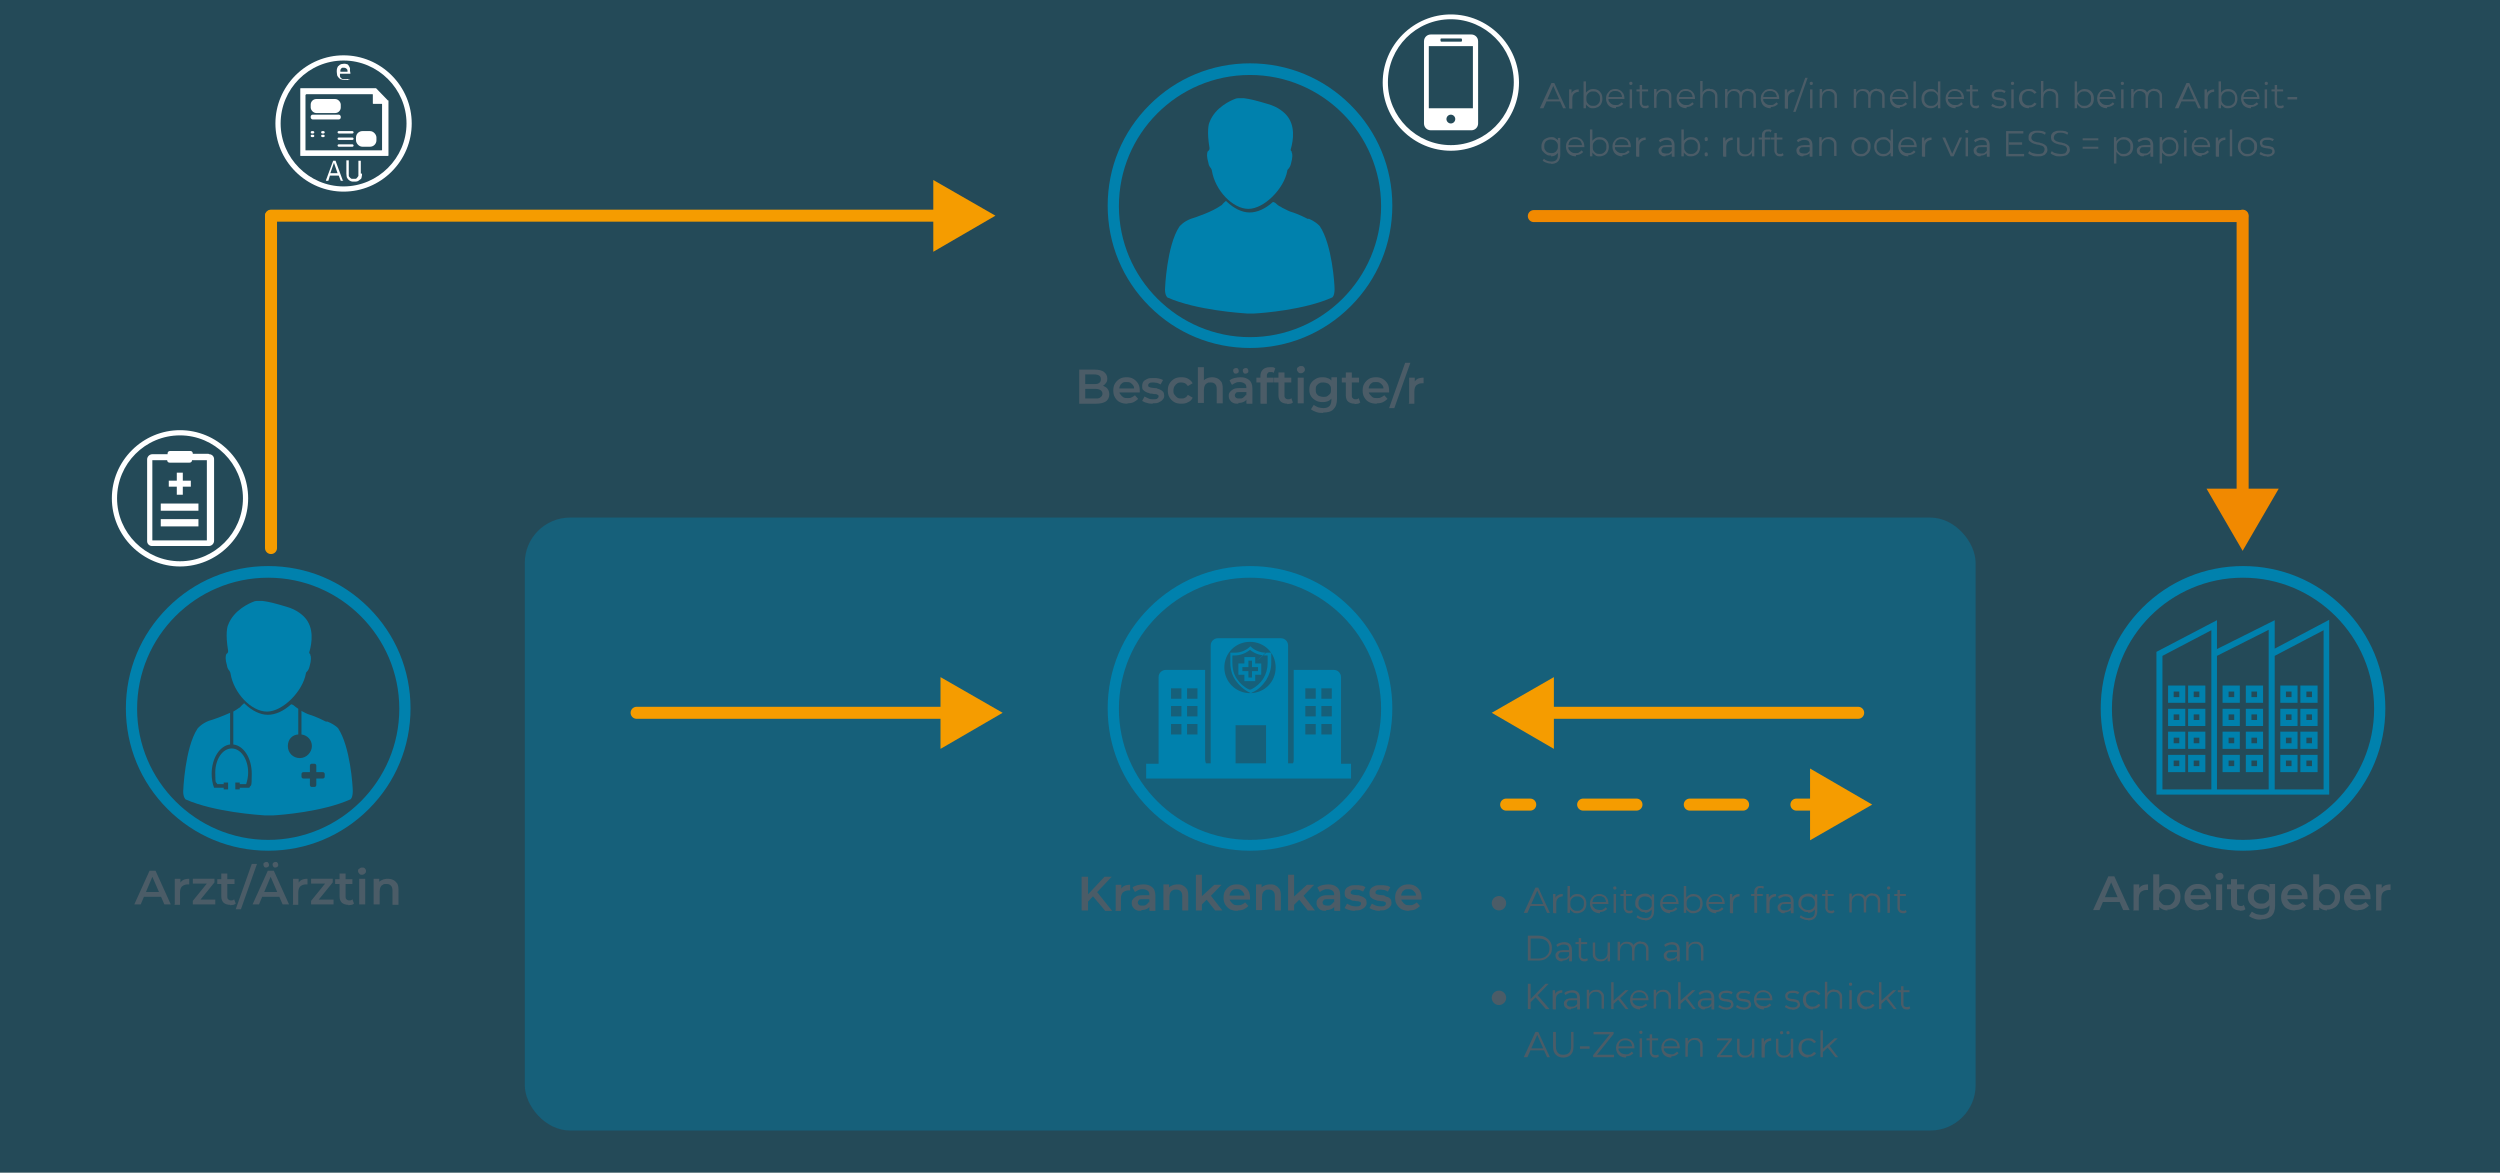<?xml version="1.0" encoding="UTF-8"?>
<svg xmlns="http://www.w3.org/2000/svg" version="1.1" viewBox="0 0 623.6 292.5">
  <rect x="0" y="0" width="623.6" height="292.5" fill="#333333" stroke="none"/>
  <defs>
    <style>
      .cls-1, .cls-2 {
        stroke: #f59c00;
      }

      .cls-1, .cls-2, .cls-3 {
        fill: none;
        stroke-linecap: round;
        stroke-miterlimit: 10;
        stroke-width: 3px;
      }

      .cls-4 {
        fill: #f18900;
      }

      .cls-4, .cls-5, .cls-6, .cls-7, .cls-8, .cls-9, .cls-10 {
        stroke-width: 0px;
      }

      .cls-5 {
        opacity: .4;
      }

      .cls-5, .cls-9, .cls-10 {
        fill: #0081ad;
      }

      .cls-6 {
        fill: #f59c00;
      }

      .cls-7 {
        fill: #4b5c67;
      }

      .cls-8 {
        fill: #fff;
      }

      .cls-2 {
        stroke-dasharray: 0 0 13.3 13.3;
      }

      .cls-9 {
        opacity: .3;
      }

      .cls-3 {
        stroke: #f18900;
      }
    </style>
  </defs>
  <g id="Ebene_3" data-name="Ebene 3">
    <rect class="cls-5" x="130.9" y="129.1" width="361.9" height="152.9" rx="11.3" ry="11.3"/>
    <rect class="cls-9" y="0" width="623.8" height="292.5"/>
  </g>
  <g id="Ebene_1" data-name="Ebene 1">
    <g>
      <line class="cls-1" x1="158.8" y1="177.8" x2="237.2" y2="177.8"/>
      <polygon class="cls-6" points="234.6 186.8 250.1 177.8 234.6 168.9 234.6 186.8"/>
    </g>
    <g>
      <line class="cls-1" x1="375.7" y1="200.7" x2="381.7" y2="200.7"/>
      <line class="cls-2" x1="394.9" y1="200.7" x2="441.5" y2="200.7"/>
      <line class="cls-1" x1="448.1" y1="200.7" x2="454.1" y2="200.7"/>
      <polygon class="cls-6" points="451.5 209.6 467 200.7 451.5 191.7 451.5 209.6"/>
    </g>
    <g>
      <line class="cls-1" x1="463.5" y1="177.8" x2="385" y2="177.8"/>
      <polygon class="cls-6" points="387.6 168.9 372.1 177.8 387.6 186.8 387.6 168.9"/>
    </g>
    <path class="cls-8" d="M361.9,37.6c-4.5,0-8.8-1.8-12-5-3.2-3.2-5-7.5-5-12s1.8-8.8,5-12c3.2-3.2,7.5-5,12-5s8.8,1.8,12,5c3.2,3.2,5,7.5,5,12s-1.8,8.8-5,12c-3.2,3.2-7.5,5-12,5ZM361.9,4.8c-8.7,0-15.7,7.1-15.7,15.7s7.1,15.7,15.7,15.7,15.7-7.1,15.7-15.7-7.1-15.7-15.7-15.7ZM367,8.6h-10.1c-1,0-1.7.8-1.7,1.7v20.5c0,1,.8,1.7,1.7,1.7h10.1c1,0,1.7-.8,1.7-1.7V10.3c0-1-.8-1.7-1.7-1.7h0ZM359.5,9.6h5c.1,0,.2.2.2.4s-.1.4-.2.4h-5c-.1,0-.2-.2-.2-.4s0-.4.2-.4h0ZM361.9,30.8c-.6,0-1.1-.5-1.1-1.1s.5-1.1,1.1-1.1,1.1.5,1.1,1.1-.5,1.1-1.1,1.1h0ZM367.4,27h-11v-15.5h11v15.5ZM367.4,27"/>
    <path class="cls-8" d="M44.9,141.3c-4.5,0-8.8-1.8-12-5-3.2-3.2-5-7.5-5-12s1.8-8.8,5-12c3.2-3.2,7.5-5,12-5s8.8,1.8,12,5c3.2,3.2,5,7.5,5,12s-1.8,8.8-5,12c-3.2,3.2-7.5,5-12,5ZM44.9,108.6c-8.7,0-15.7,7.1-15.7,15.7s7.1,15.7,15.7,15.7,15.7-7.1,15.7-15.7-7.1-15.7-15.7-15.7ZM52,113.2h-3.9s0,0,0,0h0c0-.5-.3-.7-.6-.7h-5.1c-.3,0-.6.2-.6.6v.2s0,0,0,0h-3.8c-.7,0-1.3.6-1.3,1.3v20.4c0,.7.6,1.2,1.2,1.2h14.2c.7,0,1.3-.6,1.3-1.3v-20.4c0-.7-.6-1.2-1.2-1.2h0ZM51.8,134.8h-13.8s0,0,0,0v-20s0,0,0,0h3.7s0,0,0,0h0c0,.4.3.6.6.6h5c.4,0,.6-.3.6-.6h0s0,0,0,0h3.7s0,0,0,0v20s0,0,0,0ZM51.9,134.8,40.1,125.6v1.8s0,0,0,0h9.4s0,0,0,0v-1.8s0,0,0,0h-9.4s0,0,0,0ZM40.1,129.5v1.8s0,0,0,0h9.4s0,0,0,0v-1.8s0,0,0,0h-9.4s0,0,0,0ZM44.1,123.4h1.5s0,0,0,0v-2s0,0,0,0h2s0,0,0,0v-1.5s0,0,0,0h-2s0,0,0,0v-2s0,0,0,0h-1.5s0,0,0,0v2s0,0,0,0h-2s0,0,0,0v1.5s0,0,0,0h2s0,0,0,0v2s0,0,0,0ZM44.1,123.4"/>
    <g>
      <path class="cls-7" d="M269.2,100.6v-8.4h3.9c1,0,1.8.2,2.3.6.5.4.8.9.8,1.6s-.1.8-.3,1.1c-.2.3-.5.6-.8.7-.3.2-.7.3-1.1.3l.2-.4c.5,0,.9,0,1.3.3.4.2.7.4.9.8.2.3.3.7.3,1.2,0,.7-.3,1.3-.8,1.7-.6.4-1.4.6-2.5.6h-4.2ZM270.7,99.4h2.5c.6,0,1,0,1.3-.3.3-.2.5-.5.5-.9s-.2-.7-.5-.9c-.3-.2-.8-.3-1.3-.3h-2.6v-1.2h2.3c.5,0,1,0,1.3-.3.3-.2.4-.5.4-.9s-.1-.7-.4-.9c-.3-.2-.7-.3-1.3-.3h-2.2v6Z"/>
      <path class="cls-7" d="M281.2,100.7c-.7,0-1.3-.1-1.9-.4s-.9-.7-1.2-1.2-.4-1.1-.4-1.7.1-1.2.4-1.7c.3-.5.7-.9,1.2-1.2.5-.3,1.1-.4,1.7-.4s1.2.1,1.7.4c.5.3.9.7,1.2,1.2.3.5.4,1.1.4,1.8s0,.1,0,.2,0,.2,0,.2h-5.3v-1h4.5l-.6.3c0-.4,0-.7-.2-1s-.4-.5-.7-.7c-.3-.2-.6-.2-1-.2s-.7,0-1,.2c-.3.2-.5.4-.6.7-.2.3-.2.6-.2,1v.2c0,.4,0,.7.3,1,.2.3.4.5.7.7.3.2.7.2,1.1.2s.7,0,1-.2c.3-.1.5-.3.8-.5l.8.9c-.3.3-.7.6-1.1.8-.4.2-.9.3-1.5.3Z"/>
      <path class="cls-7" d="M287.6,100.7c-.5,0-1,0-1.5-.2-.5-.1-.9-.3-1.2-.5l.6-1.1c.3.2.6.3,1,.5s.8.2,1.2.2.8,0,1-.2.3-.3.3-.5,0-.3-.2-.4-.3-.2-.6-.2-.5,0-.8-.1c-.3,0-.6,0-.9-.2-.3,0-.5-.2-.8-.3-.2-.1-.4-.3-.6-.5s-.2-.5-.2-.9.1-.8.3-1.1.6-.5,1-.7c.4-.2.9-.2,1.5-.2s.9,0,1.3.1.8.2,1.1.4l-.6,1.1c-.3-.2-.6-.3-.9-.4-.3,0-.6-.1-.9-.1-.5,0-.8,0-1,.2-.2.1-.3.3-.3.5s0,.3.2.4c.1,0,.3.2.6.2.2,0,.5.1.8.1s.6,0,.8.2c.3,0,.5.2.8.3.2.1.4.3.6.5.1.2.2.5.2.9s-.1.7-.4,1c-.2.3-.6.5-1,.7-.4.2-.9.2-1.5.2Z"/>
      <path class="cls-7" d="M294.7,100.7c-.7,0-1.3-.1-1.8-.4s-.9-.7-1.2-1.2-.4-1.1-.4-1.7.1-1.2.4-1.7c.3-.5.7-.9,1.2-1.2.5-.3,1.1-.4,1.8-.4s1.2.1,1.7.4c.5.3.8.6,1.1,1.1l-1.2.7c-.2-.3-.4-.5-.7-.7-.3-.1-.6-.2-.9-.2s-.7,0-1,.2-.5.4-.7.7c-.2.3-.3.7-.3,1.1s0,.8.3,1.1c.2.3.4.5.7.7.3.2.6.2,1,.2s.6,0,.9-.2c.3-.1.5-.4.7-.7l1.2.7c-.2.5-.6.9-1.1,1.1-.5.3-1,.4-1.7.4Z"/>
      <path class="cls-7" d="M302.3,94.1c.5,0,1,.1,1.4.3.4.2.7.5,1,.9.2.4.3.9.3,1.6v3.7h-1.5v-3.5c0-.6-.1-1-.4-1.3s-.6-.4-1.1-.4-.7,0-.9.2c-.3.1-.5.4-.6.6-.1.3-.2.6-.2,1.1v3.2h-1.5v-8.9h1.5v4.2l-.3-.5c.2-.4.5-.7,1-.9.4-.2.9-.3,1.5-.3Z"/>
      <path class="cls-7" d="M308.9,100.7c-.5,0-.9,0-1.3-.2-.4-.2-.6-.4-.8-.7-.2-.3-.3-.6-.3-1s0-.7.3-1c.2-.3.5-.5.8-.7s.9-.3,1.6-.3h1.9v1h-1.8c-.5,0-.9,0-1,.2-.2.2-.3.4-.3.6s.1.5.3.6c.2.2.5.2.9.2s.7,0,1-.3.5-.4.6-.7l.3.9c-.1.4-.4.7-.8.9s-.8.3-1.4.3ZM310.9,100.6v-1.6c0,0,0-2.3,0-2.3,0-.4-.1-.8-.4-1-.3-.2-.7-.4-1.2-.4s-.7,0-1.1.2c-.3.1-.6.3-.9.5l-.6-1.1c.3-.3.8-.5,1.2-.6.5-.1,1-.2,1.5-.2.9,0,1.6.2,2.2.7.5.4.8,1.1.8,2.1v3.8h-1.4ZM308.3,93.2c-.2,0-.4,0-.5-.2-.1-.1-.2-.3-.2-.5s0-.4.2-.5c.1-.1.3-.2.5-.2s.4,0,.5.2c.1.1.2.3.2.5s0,.4-.2.5c-.1.1-.3.2-.5.2ZM310.7,93.2c-.2,0-.4,0-.5-.2-.1-.1-.2-.3-.2-.5s0-.4.2-.5c.1-.1.3-.2.5-.2s.4,0,.5.2c.1.1.2.3.2.5s0,.4-.2.5c-.1.1-.3.2-.5.2Z"/>
      <path class="cls-7" d="M313.4,95.4v-1.2h4.3v1.2h-4.3ZM314.4,100.6v-6.8c0-.7.2-1.2.6-1.6s1-.6,1.7-.6.5,0,.8,0c.2,0,.4.1.6.3l-.4,1.1c-.1,0-.2-.2-.4-.2-.1,0-.3,0-.4,0-.3,0-.5,0-.7.3s-.2.4-.2.8v1.4s0,5.4,0,5.4h-1.5Z"/>
      <path class="cls-7" d="M317.8,95.4v-1.2h4.3v1.2h-4.3ZM321.1,100.7c-.7,0-1.2-.2-1.6-.5-.4-.4-.6-.9-.6-1.6v-5.7h1.5v5.7c0,.3,0,.5.2.7.2.2.4.3.7.3s.6,0,.8-.3l.4,1.1c-.2.1-.4.3-.6.3-.3,0-.5.1-.8.1Z"/>
      <path class="cls-7" d="M324.5,93.1c-.3,0-.5,0-.7-.3-.2-.2-.3-.4-.3-.6s0-.5.3-.6c.2-.2.4-.3.7-.3s.5,0,.7.2c.2.2.3.4.3.6s0,.5-.3.7c-.2.2-.4.3-.7.3ZM323.7,100.6v-6.4h1.5v6.4h-1.5Z"/>
      <path class="cls-7" d="M329.9,100.3c-.6,0-1.2-.1-1.7-.4-.5-.3-.9-.6-1.2-1.1-.3-.5-.4-1-.4-1.6s.1-1.2.4-1.6c.3-.5.7-.8,1.2-1.1.5-.3,1-.4,1.7-.4s1,.1,1.5.3.8.6,1,1c.3.5.4,1,.4,1.8s-.1,1.3-.4,1.8-.6.8-1,1c-.4.2-.9.3-1.5.3ZM330.1,103c-.6,0-1.2,0-1.7-.2-.6-.2-1-.4-1.4-.7l.7-1.1c.3.2.6.4,1.1.6.4.1.9.2,1.3.2.7,0,1.2-.2,1.5-.5.3-.3.5-.8.5-1.5v-2.6c.1,0,0-1.5,0-1.5v-1.6h1.4v5.4c0,1.2-.3,2-.9,2.6s-1.4.8-2.6.8ZM330.1,99c.4,0,.7,0,1-.2.3-.2.5-.4.7-.6.2-.3.2-.6.2-1s0-.7-.2-1c-.2-.3-.4-.5-.7-.6-.3-.1-.6-.2-1-.2s-.7,0-1,.2c-.3.1-.5.4-.7.6-.2.3-.2.6-.2,1s0,.7.2,1c.2.3.4.5.7.6s.6.2,1,.2Z"/>
      <path class="cls-7" d="M334.7,95.4v-1.2h4.3v1.2h-4.3ZM337.9,100.7c-.7,0-1.2-.2-1.6-.5s-.6-.9-.6-1.6v-5.7h1.5v5.7c0,.3,0,.5.2.7s.4.3.7.3.6,0,.8-.3l.4,1.1c-.2.1-.4.3-.6.3-.3,0-.5.1-.8.1Z"/>
      <path class="cls-7" d="M343.4,100.7c-.7,0-1.3-.1-1.9-.4s-.9-.7-1.2-1.2-.4-1.1-.4-1.7.1-1.2.4-1.7c.3-.5.7-.9,1.2-1.2.5-.3,1.1-.4,1.7-.4s1.2.1,1.7.4c.5.3.9.7,1.2,1.2s.4,1.1.4,1.8,0,.1,0,.2,0,.2,0,.2h-5.3v-1h4.5l-.6.3c0-.4,0-.7-.2-1s-.4-.5-.7-.7-.6-.2-1-.2-.7,0-1,.2-.5.4-.6.7c-.2.3-.2.6-.2,1v.2c0,.4,0,.7.3,1s.4.5.7.7.7.2,1.1.2.7,0,1-.2c.3-.1.5-.3.8-.5l.8.9c-.3.3-.7.6-1.1.8-.4.2-.9.3-1.5.3Z"/>
      <path class="cls-7" d="M346.5,101.8l4-11.3h1.3l-4,11.3h-1.3Z"/>
      <path class="cls-7" d="M351.5,100.6v-6.4h1.4v1.8l-.2-.5c.2-.4.5-.8.9-1,.4-.2.9-.3,1.5-.3v1.4c0,0-.1,0-.2,0s-.1,0-.2,0c-.6,0-1,.2-1.4.5-.3.3-.5.8-.5,1.5v3.1h-1.5Z"/>
    </g>
    <g>
      <g>
        <path class="cls-10" d="M66.9,212.2c-9.5,0-18.4-3.7-25.1-10.4-6.7-6.7-10.4-15.6-10.4-25.1s3.7-18.4,10.4-25.1c6.7-6.7,15.6-10.4,25.1-10.4s18.4,3.7,25.1,10.4c6.7,6.7,10.4,15.6,10.4,25.1s-3.7,18.4-10.4,25.1c-6.7,6.7-15.6,10.4-25.1,10.4ZM66.9,144.1c-18.1,0-32.7,14.7-32.7,32.7s14.7,32.7,32.7,32.7,32.7-14.7,32.7-32.7-14.7-32.7-32.7-32.7ZM66.9,198.7"/>
        <path class="cls-10" d="M57.3,167.5c.1.1.2.3.2.5.8,4.9,5.2,9.5,9.1,9.5s8.9-5,9.7-9.5c0-.2.1-.3.2-.4.3-.3.6-.8.7-1.3.5-1.7.4-2.6.2-2.9v-.2c-.3-.2-.3-.5-.2-.7.6-2.1,1.2-5.9-1.2-8.5-.3-.3-1.7-1.9-4.7-2.7l-1.7-.5c-2.4-.7-4-.9-4.1-.9h-.2c-.2,0-.3,0-.4,0h-.2s0,0,0,0h-.7s0,0,0,0c-.3,0-.6.1-.8.2-.8.3-4.9,2-6.3,5.8-.2.4-.7,2.2,0,6.4,0,.3,0,.6-.4.8h0c-.3.5-.3,1.5.1,2.8.1.7.3,1.1.7,1.5Z"/>
        <path class="cls-10" d="M84.6,181.9s-.9-1.1-2.9-1.9h-.4c-2.1-1.1-3.9-1.7-4-1.7-.4-.1-.8-.3-1.2-.5-.3-.2-.7-.3-.9-.5v5.9c1.5.2,2.6,1.4,2.6,2.9s-1.3,3-3,3-3-1.3-3-3,1.1-2.8,2.6-2.9v-6.4c-.3-.2-.9-.6-1.2-.9l-.4-.2h-.2c-1.9,1.7-3.9,2.6-5.8,2.6s-3.9-1-5.7-2.7l-.2-.2-.2.2c-.4.3-.7.7-.8.8,0,0-.2.2-.3.2-.4.3-.9.6-1.4.9v8.2c2.6.3,4.6,3.4,4.6,7.3s-.2,2.5-.6,3.5h-2.4v.4h-1.1v-1.7h1.1v.4h1.6c.3-.9.5-1.9.5-2.9,0-3.3-1.8-6-4.1-6s-4.1,2.7-4.1,6,.2,2.1.5,2.9h1.6v-.4h1.1v1.7h-1.1v-.4h-2.4c-.4-1-.6-2.3-.6-3.5,0-3.8,2-7,4.6-7.3v-7.9c-2,.9-4.2,1.7-5.3,2-1.8.7-2.6,1.7-2.8,1.9-3.2,4.8-3.6,15.6-3.6,15.7,0,1.4.5,1.9.6,2,7.2,3.2,18.5,3.9,19.8,4h.3c.4,0,.9,0,1.4,0h0c0,0,.2,0,.2,0h0s0,0,0,0c2-.1,12.5-.9,19.4-4,.1,0,.6-.5.6-2.1,0-1.1-.6-11.1-3.7-15.7ZM81,193.7c0,.3-.2.5-.5.5h-1.6v1.6c0,.3-.2.5-.5.5h-.6c-.3,0-.5-.2-.5-.5v-1.6h-1.6c-.3,0-.5-.2-.5-.5v-.6c0-.3.2-.5.5-.5h1.6v-1.6c0-.3.2-.5.5-.5h.6c.3,0,.5.2.5.5v1.6h1.6c.3,0,.5.2.5.5v.6Z"/>
      </g>
      <g>
        <path class="cls-7" d="M33.5,225.6l3.8-8.4h1.5l3.8,8.4h-1.6l-3.3-7.6h.6l-3.2,7.6h-1.6ZM35.3,223.7l.4-1.2h4.5l.4,1.2h-5.4Z"/>
        <path class="cls-7" d="M43.6,225.6v-6.4h1.4v1.8l-.2-.5c.2-.4.5-.8.9-1,.4-.2.9-.3,1.5-.3v1.4c0,0-.1,0-.2,0,0,0-.1,0-.2,0-.6,0-1,.2-1.4.5-.3.3-.5.8-.5,1.5v3.1h-1.5Z"/>
        <path class="cls-7" d="M48.1,225.6v-.9l3.9-4.8.3.5h-4.2v-1.2h5.4v.9l-3.9,4.8-.3-.5h4.4v1.2h-5.5Z"/>
        <path class="cls-7" d="M54.2,220.5v-1.2h4.3v1.2h-4.3ZM57.4,225.7c-.7,0-1.2-.2-1.6-.5-.4-.4-.6-.9-.6-1.6v-5.7h1.5v5.7c0,.3,0,.5.2.7.2.2.4.3.7.3s.6,0,.8-.3l.4,1.1c-.2.1-.4.3-.6.3-.3,0-.5.1-.8.1Z"/>
        <path class="cls-7" d="M58.8,226.8l4-11.3h1.3l-4,11.3h-1.3Z"/>
        <path class="cls-7" d="M63,225.6l3.8-8.4h1.5l3.8,8.4h-1.6l-3.3-7.6h.6l-3.2,7.6h-1.6ZM64.8,223.7l.4-1.2h4.5l.4,1.2h-5.4ZM66.4,216.4c-.2,0-.4,0-.5-.2s-.2-.3-.2-.5,0-.4.2-.5.3-.2.5-.2.4,0,.5.2c.1.1.2.3.2.5s0,.4-.2.5c-.1.1-.3.2-.5.2ZM68.7,216.4c-.2,0-.4,0-.5-.2-.1-.1-.2-.3-.2-.5s0-.4.2-.5c.1-.1.3-.2.5-.2s.4,0,.5.2c.1.1.2.3.2.5s0,.4-.2.5c-.1.1-.3.2-.5.2Z"/>
        <path class="cls-7" d="M73.1,225.6v-6.4h1.4v1.8l-.2-.5c.2-.4.5-.8.9-1,.4-.2.9-.3,1.5-.3v1.4c0,0-.1,0-.2,0,0,0-.1,0-.2,0-.6,0-1,.2-1.4.5-.3.3-.5.8-.5,1.5v3.1h-1.5Z"/>
        <path class="cls-7" d="M77.6,225.6v-.9l3.9-4.8.3.5h-4.2v-1.2h5.4v.9l-3.9,4.8-.3-.5h4.4v1.2h-5.5Z"/>
        <path class="cls-7" d="M83.6,220.5v-1.2h4.3v1.2h-4.3ZM86.9,225.7c-.7,0-1.2-.2-1.6-.5-.4-.4-.6-.9-.6-1.6v-5.7h1.5v5.7c0,.3,0,.5.2.7.2.2.4.3.7.3s.6,0,.8-.3l.4,1.1c-.2.1-.4.3-.6.3-.3,0-.5.1-.8.1Z"/>
        <path class="cls-7" d="M90.3,218.2c-.3,0-.5,0-.7-.3-.2-.2-.3-.4-.3-.6s0-.5.3-.6c.2-.2.4-.3.7-.3s.5,0,.7.2c.2.2.3.4.3.6s0,.5-.3.7c-.2.2-.4.3-.7.3ZM89.6,225.6v-6.4h1.5v6.4h-1.5Z"/>
        <path class="cls-7" d="M96.7,219.2c.5,0,1,.1,1.4.3.4.2.7.5,1,.9.2.4.3.9.3,1.6v3.7h-1.5v-3.5c0-.6-.1-1-.4-1.3s-.6-.4-1.1-.4-.7,0-.9.2c-.3.1-.5.4-.6.6-.1.3-.2.6-.2,1.1v3.2h-1.5v-6.4h1.4v1.7l-.3-.5c.2-.4.5-.7,1-.9.4-.2.9-.3,1.5-.3Z"/>
      </g>
    </g>
    <g>
      <path class="cls-10" d="M311.8,212.2c-9.5,0-18.4-3.7-25.1-10.4-6.7-6.7-10.4-15.6-10.4-25.1s3.7-18.4,10.4-25.1c6.7-6.7,15.6-10.4,25.1-10.4s18.4,3.7,25.1,10.4c6.7,6.7,10.4,15.6,10.4,25.1s-3.7,18.4-10.4,25.1c-6.7,6.7-15.6,10.4-25.1,10.4ZM311.8,144.1c-18.1,0-32.7,14.7-32.7,32.7s14.7,32.7,32.7,32.7,32.7-14.7,32.7-32.7-14.7-32.7-32.7-32.7ZM334.5,190.5c0-.2,0-.4,0-.6v-21c0-1-.8-1.8-1.8-1.8h-10v22.3c0,.4,0,.7-.2,1h-1.2c0-.2,0-.4,0-.6v-28.8c0-1-.8-1.8-1.8-1.8h-15.7c-1,0-1.8.8-1.8,1.8v28.8c0,.2,0,.4,0,.6h-1.2c-.1-.3-.2-.7-.2-1v-22.3h-9.8c-1,0-1.8.8-1.8,1.8v21c0,.2,0,.4,0,.6h-3.1v3.7h51.1v-3.7h-2.9ZM294.7,183.2h-2.6v-2.6h2.6v2.6ZM294.7,178.7h-2.6v-2.6h2.6v2.6ZM294.7,174.3h-2.6v-2.6h2.6v2.6ZM298.7,183.2h-2.6v-2.6h2.6v2.6ZM298.7,178.7h-2.6v-2.6h2.6v2.6ZM298.7,174.3h-2.6v-2.6h2.6v2.6ZM315.8,190.4h-7.6v-9.5h7.6v9.5ZM311.8,172.9c-3.5,0-6.4-2.8-6.4-6.4s2.8-6.4,6.4-6.4,6.4,2.8,6.4,6.4-2.8,6.4-6.4,6.4h0ZM328.2,183.2h-2.6v-2.6h2.6v2.6ZM328.2,178.7h-2.6v-2.6h2.6v2.6ZM328.2,174.3h-2.6v-2.6h2.6v2.6ZM332.2,183.2h-2.6v-2.6h2.6v2.6ZM332.2,178.7h-2.6v-2.6h2.6v2.6ZM332.2,174.3h-2.6v-2.6h2.6v2.6ZM313.4,164.9,315.7,162.8c-1.3,0-2.6-.5-3.6-1.4l-.2-.2-.2.2c-1,.9-2.3,1.4-3.6,1.4h-1.2v2.6c0,1.5.4,3,1.3,4.3s2,2.3,3.4,3l.4.2.4-.2c1.4-.6,2.5-1.7,3.4-3,.8-1.3,1.3-2.8,1.3-4.3v-2.6h-1.2ZM316.2,165.4c0,1.4-.4,2.8-1.1,3.9s-1.8,2.1-3.1,2.7h-.2c0,0-.2,0-.2,0-1.3-.6-2.3-1.5-3.1-2.7s-1.1-2.5-1.1-3.9v-1.9h.5c1.4,0,2.8-.5,3.9-1.4,1.1.9,2.5,1.4,3.9,1.4h.5v1.9ZM313.1,163.9h-2.7v1.6h-1.5v2.8h1.5v1.6h2.7v-1.6h1.5v-2.8h-1.5v-1.6ZM313.8,166.4v1h-1.5v1.6h-.9v-1.6h-1.5v-1h1.5v-1.6h.9v1.6h1.5Z"/>
      <g>
        <path class="cls-7" d="M269.8,227.1v-8.4h1.6v8.4h-1.6ZM271.2,225.1v-1.8c0,0,4.3-4.6,4.3-4.6h1.8l-3.7,3.9-.9.9-1.5,1.6ZM275.6,227.1l-3.2-3.8,1-1.1,4,5h-1.8Z"/>
        <path class="cls-7" d="M278.3,227.1v-6.4h1.4v1.8l-.2-.5c.2-.4.5-.8.9-1s.9-.3,1.5-.3v1.4c0,0-.1,0-.2,0,0,0-.1,0-.2,0-.6,0-1,.2-1.4.5-.3.3-.5.8-.5,1.5v3.1h-1.5Z"/>
        <path class="cls-7" d="M284.7,227.2c-.5,0-.9,0-1.3-.2-.4-.2-.6-.4-.8-.7-.2-.3-.3-.6-.3-1s0-.7.3-1c.2-.3.5-.5.8-.7s.9-.3,1.6-.3h1.9v1h-1.8c-.5,0-.9,0-1,.2-.2.2-.3.4-.3.6s.1.5.3.6c.2.2.5.2.9.2s.7,0,1-.3.5-.4.6-.7l.3.9c-.1.4-.4.7-.8.9-.4.2-.8.3-1.4.3ZM286.7,227.1v-1.6c0,0,0-2.3,0-2.3,0-.4-.1-.8-.4-1-.3-.2-.7-.4-1.2-.4s-.7,0-1.1.2-.6.3-.9.5l-.6-1.1c.3-.3.8-.5,1.2-.6.5-.1,1-.2,1.5-.2.9,0,1.6.2,2.2.7.5.4.8,1.1.8,2.1v3.8h-1.4Z"/>
        <path class="cls-7" d="M293.7,220.6c.5,0,1,0,1.4.3.4.2.7.5,1,.9.2.4.3.9.3,1.6v3.7h-1.5v-3.5c0-.6-.1-1-.4-1.3-.3-.3-.6-.4-1.1-.4s-.7,0-.9.2c-.3.1-.5.4-.6.6s-.2.6-.2,1.1v3.2h-1.5v-6.4h1.4v1.7l-.3-.5c.2-.4.5-.7,1-.9.4-.2.9-.3,1.5-.3Z"/>
        <path class="cls-7" d="M298.3,227.1v-8.9h1.5v8.9h-1.5ZM299.5,225.7v-1.9s3.4-3.1,3.4-3.1h1.8l-2.8,2.9-.8.7-1.5,1.5ZM303.1,227.1l-2.3-2.9.9-1.2,3.2,4.1h-1.8Z"/>
        <path class="cls-7" d="M308.7,227.2c-.7,0-1.3-.1-1.9-.4-.5-.3-.9-.7-1.2-1.2s-.4-1.1-.4-1.7.1-1.2.4-1.7c.3-.5.7-.9,1.2-1.2s1.1-.4,1.7-.4,1.2.1,1.7.4c.5.3.9.7,1.2,1.2.3.5.4,1.1.4,1.8s0,.1,0,.2,0,.2,0,.2h-5.3v-1h4.5l-.6.3c0-.4,0-.7-.2-1-.2-.3-.4-.5-.7-.7-.3-.2-.6-.2-1-.2s-.7,0-1,.2c-.3.2-.5.4-.6.7-.2.3-.2.6-.2,1v.2c0,.4,0,.7.3,1,.2.3.4.5.7.7.3.2.7.2,1.1.2s.7,0,1-.2c.3-.1.5-.3.8-.5l.8.9c-.3.3-.7.6-1.1.8-.4.2-.9.3-1.5.3Z"/>
        <path class="cls-7" d="M316.8,220.6c.5,0,1,0,1.4.3.4.2.7.5,1,.9.2.4.3.9.3,1.6v3.7h-1.5v-3.5c0-.6-.1-1-.4-1.3-.3-.3-.6-.4-1.1-.4s-.7,0-.9.2c-.3.1-.5.4-.6.6s-.2.6-.2,1.1v3.2h-1.5v-6.4h1.4v1.7l-.3-.5c.2-.4.5-.7,1-.9.4-.2.9-.3,1.5-.3Z"/>
        <path class="cls-7" d="M321.3,227.1v-8.9h1.5v8.9h-1.5ZM322.6,225.7v-1.9s3.4-3.1,3.4-3.1h1.8l-2.8,2.9-.8.7-1.5,1.5ZM326.2,227.1l-2.3-2.9.9-1.2,3.2,4.1h-1.8Z"/>
        <path class="cls-7" d="M330.8,227.2c-.5,0-.9,0-1.3-.2s-.6-.4-.8-.7c-.2-.3-.3-.6-.3-1s0-.7.3-1c.2-.3.5-.5.8-.7.4-.2.9-.3,1.6-.3h1.9v1h-1.8c-.5,0-.9,0-1,.2-.2.2-.3.4-.3.6s.1.5.3.6.5.2.9.2.7,0,1-.3.5-.4.6-.7l.3.9c-.1.4-.4.7-.8.9-.4.2-.8.3-1.4.3ZM332.8,227.1v-1.6c0,0,0-2.3,0-2.3,0-.4-.1-.8-.4-1s-.7-.4-1.2-.4-.7,0-1.1.2c-.3.1-.6.3-.9.5l-.6-1.1c.3-.3.8-.5,1.2-.6.5-.1,1-.2,1.5-.2.9,0,1.6.2,2.2.7s.8,1.1.8,2.1v3.8h-1.4Z"/>
        <path class="cls-7" d="M338.1,227.2c-.5,0-1,0-1.5-.2-.5-.1-.9-.3-1.2-.5l.6-1.1c.3.2.6.3,1,.5.4.1.8.2,1.2.2s.8,0,1-.2c.2-.1.3-.3.3-.5s0-.3-.2-.4c-.1,0-.3-.2-.6-.2-.2,0-.5,0-.8-.1-.3,0-.6,0-.9-.2s-.5-.2-.8-.3c-.2-.1-.4-.3-.6-.5-.1-.2-.2-.5-.2-.9s.1-.8.3-1.1c.2-.3.6-.5,1-.7s.9-.2,1.5-.2.9,0,1.3.1c.4,0,.8.2,1.1.4l-.6,1.1c-.3-.2-.6-.3-.9-.4-.3,0-.6-.1-.9-.1-.5,0-.8,0-1,.2s-.3.3-.3.5,0,.3.2.4c.1,0,.3.2.6.2.2,0,.5.1.8.1.3,0,.6,0,.8.2.3,0,.5.2.8.3.2.1.4.3.6.5.1.2.2.5.2.9s-.1.7-.4,1c-.2.3-.6.5-1,.7-.4.2-.9.2-1.5.2Z"/>
        <path class="cls-7" d="M344.3,227.2c-.5,0-1,0-1.5-.2-.5-.1-.9-.3-1.2-.5l.6-1.1c.3.2.6.3,1,.5.4.1.8.2,1.2.2s.8,0,1-.2c.2-.1.3-.3.3-.5s0-.3-.2-.4c-.1,0-.3-.2-.6-.2-.2,0-.5,0-.8-.1-.3,0-.6,0-.9-.2-.3,0-.5-.2-.8-.3-.2-.1-.4-.3-.6-.5-.1-.2-.2-.5-.2-.9s.1-.8.3-1.1c.2-.3.6-.5,1-.7s.9-.2,1.5-.2.9,0,1.3.1c.4,0,.8.2,1.1.4l-.6,1.1c-.3-.2-.6-.3-.9-.4-.3,0-.6-.1-.9-.1-.5,0-.8,0-1,.2-.2.1-.3.3-.3.5s0,.3.2.4c.1,0,.3.2.6.2.2,0,.5.1.8.1.3,0,.6,0,.8.2s.5.2.8.3c.2.1.4.3.6.5.1.2.2.5.2.9s-.1.7-.4,1c-.2.3-.6.5-1,.7s-.9.2-1.5.2Z"/>
        <path class="cls-7" d="M351.5,227.2c-.7,0-1.3-.1-1.9-.4-.5-.3-.9-.7-1.2-1.2s-.4-1.1-.4-1.7.1-1.2.4-1.7c.3-.5.7-.9,1.2-1.2s1.1-.4,1.7-.4,1.2.1,1.7.4c.5.3.9.7,1.2,1.2.3.5.4,1.1.4,1.8s0,.1,0,.2,0,.2,0,.2h-5.3v-1h4.5l-.6.3c0-.4,0-.7-.2-1-.2-.3-.4-.5-.7-.7-.3-.2-.6-.2-1-.2s-.7,0-1,.2c-.3.2-.5.4-.6.7-.2.3-.2.6-.2,1v.2c0,.4,0,.7.3,1,.2.3.4.5.7.7.3.2.7.2,1.1.2s.7,0,1-.2c.3-.1.5-.3.8-.5l.8.9c-.3.3-.7.6-1.1.8-.4.2-.9.3-1.5.3Z"/>
      </g>
    </g>
    <g>
      <path class="cls-10" d="M559.5,212.2c-9.5,0-18.4-3.7-25.1-10.4-6.7-6.7-10.4-15.6-10.4-25.1s3.7-18.4,10.4-25.1c6.7-6.7,15.6-10.4,25.1-10.4s18.4,3.7,25.1,10.4c6.7,6.7,10.4,15.6,10.4,25.1s-3.7,18.4-10.4,25.1c-6.7,6.7-15.6,10.4-25.1,10.4ZM559.5,144.1c-18.1,0-32.7,14.7-32.7,32.7s14.7,32.7,32.7,32.7,32.7-14.7,32.7-32.7-14.7-32.7-32.7-32.7ZM567.4,161.9v-7.2l-14.4,7.2v-7.2l-15.1,7.9v35.6h43.1v-43.6l-13.6,7.2ZM551.6,196.9h-12.2v-33.3l12.2-6.4v39.7ZM565.9,196.9h-12.9v-33.3l12.9-6.5v39.8ZM579.6,196.9h-12.2v-33.3l12.2-6.4v39.7ZM579.6,196.9,545.1,175.3h-4.3v-4.3h4.3v4.3ZM542.2,173.9h1.4v-1.4h-1.4v1.4ZM542.2,173.9,550.1,175.3h-4.3v-4.3h4.3v4.3ZM547.2,173.9h1.4v-1.4h-1.4v1.4ZM547.2,173.9,545.1,181.1h-4.3v-4.3h4.3v4.3ZM542.2,179.6h1.4v-1.4h-1.4v1.4ZM542.2,179.6,550.1,181.1h-4.3v-4.3h4.3v4.3ZM547.2,179.6h1.4v-1.4h-1.4v1.4ZM547.2,179.6,545.1,186.8h-4.3v-4.3h4.3v4.3ZM542.2,185.4h1.4v-1.4h-1.4v1.4ZM542.2,185.4,550.1,186.8h-4.3v-4.3h4.3v4.3ZM547.2,185.4h1.4v-1.4h-1.4v1.4ZM547.2,185.4,545.1,192.6h-4.3v-4.3h4.3v4.3ZM542.2,191.1h1.4v-1.4h-1.4v1.4ZM542.2,191.1,550.1,192.6h-4.3v-4.3h4.3v4.3ZM547.2,191.1h1.4v-1.4h-1.4v1.4ZM547.2,191.1,558.7,175.3h-4.3v-4.3h4.3v4.3ZM555.9,173.9h1.4v-1.4h-1.4v1.4ZM555.9,173.9,564.5,175.3h-4.3v-4.3h4.3v4.3ZM561.6,173.9h1.4v-1.4h-1.4v1.4ZM561.6,173.9,558.7,181.1h-4.3v-4.3h4.3v4.3ZM555.9,179.6h1.4v-1.4h-1.4v1.4ZM555.9,179.6,564.5,181.1h-4.3v-4.3h4.3v4.3ZM561.6,179.6h1.4v-1.4h-1.4v1.4ZM561.6,179.6,558.7,186.8h-4.3v-4.3h4.3v4.3ZM555.9,185.4h1.4v-1.4h-1.4v1.4ZM555.9,185.4,564.5,186.8h-4.3v-4.3h4.3v4.3ZM561.6,185.4h1.4v-1.4h-1.4v1.4ZM561.6,185.4,558.7,192.6h-4.3v-4.3h4.3v4.3ZM555.9,191.1h1.4v-1.4h-1.4v1.4ZM555.9,191.1,564.5,192.6h-4.3v-4.3h4.3v4.3ZM561.6,191.1h1.4v-1.4h-1.4v1.4ZM561.6,191.1,573.1,175.3h-4.3v-4.3h4.3v4.3ZM570.2,173.9h1.4v-1.4h-1.4v1.4ZM570.2,173.9,578.1,175.3h-4.3v-4.3h4.3v4.3ZM575.3,173.9h1.4v-1.4h-1.4v1.4ZM575.3,173.9,573.1,181.1h-4.3v-4.3h4.3v4.3ZM570.2,179.6h1.4v-1.4h-1.4v1.4ZM570.2,179.6,578.1,181.1h-4.3v-4.3h4.3v4.3ZM575.3,179.6h1.4v-1.4h-1.4v1.4ZM575.3,179.6,573.1,186.8h-4.3v-4.3h4.3v4.3ZM570.2,185.4h1.4v-1.4h-1.4v1.4ZM570.2,185.4,578.1,186.8h-4.3v-4.3h4.3v4.3ZM575.3,185.4h1.4v-1.4h-1.4v1.4ZM575.3,185.4,573.1,192.6h-4.3v-4.3h4.3v4.3ZM570.2,191.1h1.4v-1.4h-1.4v1.4ZM570.2,191.1,578.1,192.6h-4.3v-4.3h4.3v4.3ZM575.3,191.1h1.4v-1.4h-1.4v1.4ZM575.3,191.1"/>
      <g>
        <path class="cls-7" d="M522.1,227l3.8-8.4h1.5l3.8,8.4h-1.6l-3.3-7.6h.6l-3.2,7.6h-1.6ZM523.9,225l.4-1.2h4.5l.4,1.2h-5.4Z"/>
        <path class="cls-7" d="M532.2,227v-6.4h1.4v1.8l-.2-.5c.2-.4.5-.8.9-1,.4-.2.9-.3,1.5-.3v1.4c0,0-.1,0-.2,0s-.1,0-.2,0c-.6,0-1,.2-1.4.5-.3.3-.5.8-.5,1.5v3.1h-1.5Z"/>
        <path class="cls-7" d="M537.1,227v-8.9h1.5v5.7c-.1,0,0,1.7,0,1.7v1.5h-1.4ZM540.7,227.1c-.5,0-1-.1-1.5-.4-.4-.2-.8-.6-1-1.1-.2-.5-.4-1.1-.4-1.8s.1-1.4.4-1.8c.3-.5.6-.8,1-1.1s.9-.4,1.4-.4,1.2.1,1.7.4c.5.3.9.7,1.2,1.1.3.5.4,1.1.4,1.7s-.1,1.2-.4,1.7c-.3.5-.7.9-1.2,1.1-.5.3-1,.4-1.7.4ZM540.5,225.8c.4,0,.7,0,1-.2.3-.2.5-.4.7-.7s.3-.7.3-1.1,0-.8-.3-1.1c-.2-.3-.4-.5-.7-.7s-.6-.2-1-.2-.7,0-1,.2-.5.4-.7.7c-.2.3-.3.7-.3,1.1s0,.8.3,1.1.4.5.7.7c.3.2.6.2,1,.2Z"/>
        <path class="cls-7" d="M548.4,227.1c-.7,0-1.3-.1-1.9-.4s-.9-.7-1.2-1.2-.4-1.1-.4-1.7.1-1.2.4-1.7c.3-.5.7-.9,1.2-1.2.5-.3,1.1-.4,1.7-.4s1.2.1,1.7.4c.5.3.9.7,1.2,1.2s.4,1.1.4,1.8,0,.1,0,.2,0,.2,0,.2h-5.3v-1h4.5l-.6.3c0-.4,0-.7-.2-1s-.4-.5-.7-.7-.6-.2-1-.2-.7,0-1,.2-.5.4-.6.7c-.2.3-.2.6-.2,1v.2c0,.4,0,.7.3,1s.4.5.7.7.7.2,1.1.2.7,0,1-.2c.3-.1.5-.3.8-.5l.8.9c-.3.3-.7.6-1.1.8-.4.2-.9.3-1.5.3Z"/>
        <path class="cls-7" d="M553.6,219.5c-.3,0-.5,0-.7-.3-.2-.2-.3-.4-.3-.6s0-.5.3-.6.4-.3.7-.3.5,0,.7.2.3.4.3.6,0,.5-.3.7c-.2.2-.4.3-.7.3ZM552.8,227v-6.4h1.5v6.4h-1.5Z"/>
        <path class="cls-7" d="M555.5,221.8v-1.2h4.3v1.2h-4.3ZM558.7,227.1c-.7,0-1.2-.2-1.6-.5s-.6-.9-.6-1.6v-5.7h1.5v5.7c0,.3,0,.5.2.7s.4.3.7.3.6,0,.8-.3l.4,1.1c-.2.1-.4.3-.6.3-.3,0-.5.1-.8.1Z"/>
        <path class="cls-7" d="M563.9,226.7c-.6,0-1.2-.1-1.6-.4s-.9-.6-1.2-1.1-.4-1-.4-1.6.1-1.2.4-1.6.7-.8,1.2-1.1,1-.4,1.6-.4,1,.1,1.5.3c.4.2.8.6,1,1,.3.5.4,1,.4,1.8s-.1,1.3-.4,1.8c-.3.5-.6.8-1,1-.4.2-.9.3-1.5.3ZM564.1,229.4c-.6,0-1.2,0-1.7-.2-.6-.2-1-.4-1.4-.7l.7-1.1c.3.2.6.4,1.1.6.4.1.9.2,1.3.2.7,0,1.2-.2,1.5-.5.3-.3.5-.8.5-1.5v-2.6c.1,0,0-1.5,0-1.5v-1.6h1.4v5.4c0,1.2-.3,2-.9,2.6-.6.5-1.4.8-2.6.8ZM564.1,225.4c.4,0,.7,0,1-.2s.5-.4.7-.6c.2-.3.2-.6.2-1s0-.7-.2-1c-.2-.3-.4-.5-.7-.6-.3-.1-.6-.2-1-.2s-.7,0-1,.2c-.3.1-.5.4-.7.6-.2.3-.2.6-.2,1s0,.7.2,1c.2.3.4.5.7.6.3.2.6.2,1,.2Z"/>
        <path class="cls-7" d="M572.5,227.1c-.7,0-1.3-.1-1.9-.4s-.9-.7-1.2-1.2-.4-1.1-.4-1.7.1-1.2.4-1.7c.3-.5.7-.9,1.2-1.2.5-.3,1.1-.4,1.7-.4s1.2.1,1.7.4c.5.3.9.7,1.2,1.2.3.5.4,1.1.4,1.8s0,.1,0,.2,0,.2,0,.2h-5.3v-1h4.5l-.6.3c0-.4,0-.7-.2-1s-.4-.5-.7-.7c-.3-.2-.6-.2-1-.2s-.7,0-1,.2c-.3.2-.5.4-.6.7s-.2.6-.2,1v.2c0,.4,0,.7.3,1,.2.3.4.5.7.7.3.2.7.2,1.1.2s.7,0,1-.2c.3-.1.5-.3.8-.5l.8.9c-.3.3-.7.6-1.1.8-.4.2-.9.3-1.5.3Z"/>
        <path class="cls-7" d="M577,227v-8.9h1.5v5.7c-.1,0,0,1.7,0,1.7v1.5h-1.4ZM580.5,227.1c-.5,0-1-.1-1.5-.4-.4-.2-.8-.6-1-1.1-.2-.5-.4-1.1-.4-1.8s.1-1.4.4-1.8c.3-.5.6-.8,1-1.1s.9-.4,1.4-.4,1.2.1,1.7.4c.5.3.9.7,1.2,1.1.3.5.4,1.1.4,1.7s-.1,1.2-.4,1.7c-.3.5-.7.9-1.2,1.1-.5.3-1,.4-1.7.4ZM580.4,225.8c.4,0,.7,0,1-.2.3-.2.5-.4.7-.7s.3-.7.3-1.1,0-.8-.3-1.1c-.2-.3-.4-.5-.7-.7s-.6-.2-1-.2-.7,0-1,.2-.5.4-.7.7c-.2.3-.3.7-.3,1.1s0,.8.3,1.1.4.5.7.7c.3.2.6.2,1,.2Z"/>
        <path class="cls-7" d="M588.2,227.1c-.7,0-1.3-.1-1.9-.4s-.9-.7-1.2-1.2-.4-1.1-.4-1.7.1-1.2.4-1.7c.3-.5.7-.9,1.2-1.2.5-.3,1.1-.4,1.7-.4s1.2.1,1.7.4c.5.3.9.7,1.2,1.2s.4,1.1.4,1.8,0,.1,0,.2,0,.2,0,.2h-5.3v-1h4.5l-.6.3c0-.4,0-.7-.2-1s-.4-.5-.7-.7-.6-.2-1-.2-.7,0-1,.2-.5.4-.6.7c-.2.3-.2.6-.2,1v.2c0,.4,0,.7.3,1s.4.5.7.7.7.2,1.1.2.7,0,1-.2c.3-.1.5-.3.8-.5l.8.9c-.3.3-.7.6-1.1.8-.4.2-.9.3-1.5.3Z"/>
        <path class="cls-7" d="M592.7,227v-6.4h1.4v1.8l-.2-.5c.2-.4.5-.8.9-1,.4-.2.9-.3,1.5-.3v1.4c0,0-.1,0-.2,0s-.1,0-.2,0c-.6,0-1,.2-1.4.5-.3.3-.5.8-.5,1.5v3.1h-1.5Z"/>
      </g>
    </g>
    <g>
      <g>
        <path class="cls-7" d="M380.1,227.7l2.9-6.3h.7l2.9,6.3h-.7l-2.6-5.9h.3l-2.6,5.9h-.7ZM381.2,226l.2-.5h3.7l.2.5h-4.1Z"/>
        <path class="cls-7" d="M387.4,227.7v-4.7h.6v1.3-.2c0-.4.3-.6.6-.8.3-.2.7-.3,1.2-.3v.6s0,0,0,0c0,0,0,0,0,0-.5,0-.9.2-1.2.5-.3.3-.4.7-.4,1.3v2.4h-.6Z"/>
        <path class="cls-7" d="M391,227.7v-6.7h.6v4.3c0,0,0,1,0,1v1.4h-.6ZM393.4,227.8c-.4,0-.8,0-1.1-.3-.3-.2-.6-.5-.8-.8-.2-.4-.3-.8-.3-1.3s0-1,.3-1.3.5-.6.8-.8c.3-.2.7-.3,1.1-.3s.9.1,1.2.3c.4.2.6.5.8.8.2.4.3.8.3,1.3s-.1.9-.3,1.3c-.2.4-.5.6-.8.8-.4.2-.8.3-1.2.3ZM393.4,227.2c.3,0,.6,0,.9-.2.3-.2.5-.4.6-.6s.2-.6.2-1,0-.7-.2-1c-.2-.3-.4-.5-.6-.6-.3-.2-.6-.2-.9-.2s-.6,0-.9.2c-.3.2-.5.4-.6.6-.2.3-.2.6-.2,1s0,.7.2,1c.2.3.4.5.6.6.3.2.6.2.9.2Z"/>
        <path class="cls-7" d="M399.1,227.8c-.5,0-.9-.1-1.3-.3s-.7-.5-.9-.9-.3-.8-.3-1.2.1-.9.3-1.2c.2-.4.5-.6.8-.9.4-.2.7-.3,1.2-.3s.8.1,1.2.3.6.5.8.8.3.8.3,1.3,0,0,0,0c0,0,0,0,0,.1h-4.1v-.5h3.8l-.3.2c0-.3,0-.6-.2-.9-.1-.3-.3-.5-.6-.6-.3-.2-.5-.2-.9-.2s-.6,0-.9.2c-.3.1-.5.4-.6.6-.1.3-.2.6-.2.9h0c0,.5,0,.8.2,1s.4.5.7.6.6.2,1,.2.6,0,.8-.2c.2-.1.5-.3.6-.5l.4.4c-.2.3-.5.4-.8.6-.3.1-.7.2-1,.2Z"/>
        <path class="cls-7" d="M402.8,221.9c-.1,0-.2,0-.3-.1,0,0-.1-.2-.1-.3s0-.2.1-.3c0,0,.2-.1.3-.1s.2,0,.3.1c0,0,.1.2.1.3s0,.2-.1.3-.2.1-.3.1ZM402.5,227.7v-4.7h.6v4.7h-.6Z"/>
        <path class="cls-7" d="M404.2,223.5v-.5h2.9v.5h-2.9ZM406.4,227.8c-.4,0-.8-.1-1-.4s-.4-.6-.4-1v-4.4h.6v4.4c0,.3,0,.5.2.6s.3.2.6.2.5,0,.7-.2l.2.5c-.1.1-.3.2-.5.3-.2,0-.4,0-.5,0Z"/>
        <path class="cls-7" d="M410.3,227.5c-.5,0-.9,0-1.2-.3s-.6-.5-.9-.8-.3-.7-.3-1.2.1-.8.3-1.2.5-.6.9-.8.8-.3,1.2-.3.8,0,1.1.3.6.4.8.8c.2.3.3.8.3,1.3s0,.9-.3,1.3c-.2.3-.5.6-.8.8-.3.2-.7.3-1.1.3ZM410.4,229.5c-.4,0-.8,0-1.2-.2-.4-.1-.7-.3-1-.5l.3-.5c.2.2.5.4.8.5.3.1.7.2,1,.2.6,0,1-.1,1.3-.4s.4-.7.4-1.3v-2c0,0,0-.8,0-.8v-1.4h.6v4.1c0,.8-.2,1.4-.6,1.8-.4.4-1,.6-1.8.6ZM410.4,227c.3,0,.7,0,.9-.2.3-.1.5-.4.6-.6.2-.3.2-.6.2-.9s0-.6-.2-.9-.4-.5-.6-.6c-.3-.1-.6-.2-.9-.2s-.6,0-.9.2c-.3.1-.5.3-.6.6-.2.3-.2.6-.2.9s0,.6.2.9c.2.3.4.5.6.6s.6.2.9.2Z"/>
        <path class="cls-7" d="M416.6,227.8c-.5,0-.9-.1-1.3-.3s-.7-.5-.9-.9-.3-.8-.3-1.2.1-.9.3-1.2c.2-.4.5-.6.8-.9.4-.2.7-.3,1.2-.3s.8.1,1.2.3c.3.2.6.5.8.8.2.4.3.8.3,1.3s0,0,0,0c0,0,0,0,0,.1h-4.1v-.5h3.8l-.3.2c0-.3,0-.6-.2-.9-.1-.3-.3-.5-.6-.6-.3-.2-.5-.2-.9-.2s-.6,0-.9.2c-.3.1-.5.4-.6.6-.1.3-.2.6-.2.9h0c0,.5,0,.8.2,1s.4.5.7.6.6.2,1,.2.6,0,.8-.2c.2-.1.5-.3.6-.5l.4.4c-.2.3-.5.4-.8.6-.3.1-.7.2-1,.2Z"/>
        <path class="cls-7" d="M420,227.7v-6.7h.6v4.3c0,0,0,1,0,1v1.4h-.6ZM422.4,227.8c-.4,0-.8,0-1.1-.3-.3-.2-.6-.5-.8-.8s-.3-.8-.3-1.3,0-1,.3-1.3c.2-.4.5-.6.8-.8.3-.2.7-.3,1.1-.3s.9.1,1.2.3c.4.2.6.5.8.8.2.4.3.8.3,1.3s-.1.9-.3,1.3c-.2.4-.5.6-.8.8-.4.2-.8.3-1.2.3ZM422.4,227.2c.3,0,.6,0,.9-.2s.5-.4.6-.6.2-.6.2-1,0-.7-.2-1c-.2-.3-.4-.5-.6-.6-.3-.2-.6-.2-.9-.2s-.6,0-.9.2c-.3.2-.5.4-.6.6-.2.3-.2.6-.2,1s0,.7.2,1c.2.3.4.5.6.6.3.2.6.2.9.2Z"/>
        <path class="cls-7" d="M428.1,227.8c-.5,0-.9-.1-1.3-.3s-.7-.5-.9-.9-.3-.8-.3-1.2.1-.9.3-1.2c.2-.4.5-.6.8-.9.4-.2.7-.3,1.2-.3s.8.1,1.2.3c.3.2.6.5.8.8.2.4.3.8.3,1.3s0,0,0,0c0,0,0,0,0,.1h-4.1v-.5h3.8l-.3.2c0-.3,0-.6-.2-.9-.1-.3-.3-.5-.6-.6-.3-.2-.5-.2-.9-.2s-.6,0-.9.2c-.3.1-.5.4-.6.6-.1.3-.2.6-.2.9h0c0,.5,0,.8.2,1s.4.5.7.6.6.2,1,.2.6,0,.8-.2c.2-.1.5-.3.6-.5l.4.4c-.2.3-.5.4-.8.6-.3.1-.7.2-1,.2Z"/>
        <path class="cls-7" d="M431.5,227.7v-4.7h.6v1.3-.2c0-.4.3-.6.6-.8.3-.2.7-.3,1.2-.3v.6s0,0,0,0c0,0,0,0,0,0-.5,0-.9.2-1.2.5-.3.3-.4.7-.4,1.3v2.4h-.6Z"/>
        <path class="cls-7" d="M436.8,223.5v-.5h2.9v.5h-2.9ZM437.6,227.7v-5.3c0-.4.1-.8.4-1,.2-.3.6-.4,1.1-.4s.4,0,.5,0,.3.1.4.2l-.2.5c0,0-.2-.1-.3-.2s-.2,0-.4,0c-.3,0-.5,0-.6.2-.1.2-.2.4-.2.7v1s0,4.3,0,4.3h-.6Z"/>
        <path class="cls-7" d="M440.6,227.7v-4.7h.6v1.3-.2c0-.4.3-.6.6-.8.3-.2.7-.3,1.2-.3v.6s0,0,0,0c0,0,0,0,0,0-.5,0-.9.2-1.2.5-.3.3-.4.7-.4,1.3v2.4h-.6Z"/>
        <path class="cls-7" d="M445.1,227.8c-.4,0-.7,0-.9-.2s-.5-.3-.6-.5-.2-.4-.2-.7,0-.5.2-.7.3-.4.6-.5c.3-.1.6-.2,1.1-.2h1.6v.5h-1.6c-.5,0-.8,0-.9.2s-.3.4-.3.6.1.5.3.6c.2.2.5.2.9.2s.7,0,.9-.2.5-.4.6-.7v.4c0,.3-.2.6-.5.7s-.7.3-1.1.3ZM446.7,227.7v-1.2s0-1.7,0-1.7c0-.4-.1-.7-.3-.9-.2-.2-.6-.3-1-.3s-.6,0-.9.2c-.3.1-.5.2-.7.4l-.3-.5c.2-.2.5-.4.9-.5s.7-.2,1.1-.2c.6,0,1.1.2,1.4.5s.5.8.5,1.4v2.9h-.6Z"/>
        <path class="cls-7" d="M451,227.5c-.5,0-.9,0-1.2-.3-.4-.2-.6-.5-.9-.8s-.3-.7-.3-1.2.1-.8.3-1.2.5-.6.9-.8c.4-.2.8-.3,1.2-.3s.8,0,1.1.3.6.4.8.8c.2.3.3.8.3,1.3s0,.9-.3,1.3c-.2.3-.5.6-.8.8-.3.2-.7.3-1.1.3ZM451.1,229.5c-.4,0-.8,0-1.2-.2-.4-.1-.7-.3-1-.5l.3-.5c.2.2.5.4.8.5.3.1.7.2,1,.2.6,0,1-.1,1.3-.4s.4-.7.4-1.3v-2c0,0,0-.8,0-.8v-1.4h.6v4.1c0,.8-.2,1.4-.6,1.8-.4.4-1,.6-1.8.6ZM451,227c.3,0,.7,0,.9-.2.3-.1.5-.4.6-.6.2-.3.2-.6.2-.9s0-.6-.2-.9-.4-.5-.6-.6c-.3-.1-.6-.2-.9-.2s-.6,0-.9.2c-.3.1-.5.3-.6.6-.2.3-.2.6-.2.9s0,.6.2.9c.2.3.4.5.6.6.3.1.6.2.9.2Z"/>
        <path class="cls-7" d="M454.5,223.5v-.5h2.9v.5h-2.9ZM456.7,227.8c-.4,0-.8-.1-1-.4-.2-.2-.4-.6-.4-1v-4.4h.6v4.4c0,.3,0,.5.2.6.1.1.3.2.6.2s.5,0,.7-.2l.2.5c-.1.1-.3.2-.5.3-.2,0-.4,0-.5,0Z"/>
        <path class="cls-7" d="M467.1,222.9c.4,0,.7,0,1,.2.3.1.5.4.7.7.2.3.2.7.2,1.1v2.7h-.6v-2.7c0-.5-.1-.9-.4-1.1-.2-.3-.6-.4-1-.4s-.6,0-.8.2-.4.3-.5.6-.2.6-.2.9v2.5h-.6v-2.7c0-.5-.1-.9-.4-1.1-.2-.3-.6-.4-1-.4s-.6,0-.8.2c-.2.1-.4.3-.6.6-.1.3-.2.6-.2.9v2.5h-.6v-4.7h.6v1.3-.2c0-.3.3-.6.6-.8.3-.2.7-.3,1.1-.3s.9.1,1.2.3.5.6.6,1h-.3c.1-.5.4-.8.7-1s.8-.4,1.3-.4Z"/>
        <path class="cls-7" d="M471.1,221.9c-.1,0-.2,0-.3-.1s-.1-.2-.1-.3,0-.2.1-.3.2-.1.3-.1.2,0,.3.1.1.2.1.3,0,.2-.1.3c0,0-.2.1-.3.1ZM470.8,227.7v-4.7h.6v4.7h-.6Z"/>
        <path class="cls-7" d="M472.5,223.5v-.5h2.9v.5h-2.9ZM474.7,227.8c-.4,0-.8-.1-1-.4-.2-.2-.4-.6-.4-1v-4.4h.6v4.4c0,.3,0,.5.2.6.1.1.3.2.6.2s.5,0,.7-.2l.2.5c-.1.1-.3.2-.5.3-.2,0-.4,0-.5,0Z"/>
        <path class="cls-7" d="M381.1,239.7v-6.3h2.6c.7,0,1.3.1,1.8.4.5.3.9.6,1.2,1.1.3.5.4,1,.4,1.6s-.1,1.2-.4,1.6-.7.8-1.2,1.1c-.5.3-1.1.4-1.8.4h-2.6ZM381.8,239.1h1.9c.6,0,1-.1,1.5-.3.4-.2.7-.5,1-.9.2-.4.3-.8.3-1.3s-.1-1-.3-1.3c-.2-.4-.5-.7-1-.9-.4-.2-.9-.3-1.5-.3h-1.9v5.1Z"/>
        <path class="cls-7" d="M389.7,239.8c-.4,0-.7,0-.9-.2-.3-.1-.5-.3-.6-.5-.1-.2-.2-.4-.2-.7s0-.5.2-.7c.1-.2.3-.4.6-.5s.6-.2,1.1-.2h1.6v.5h-1.6c-.5,0-.8,0-.9.2-.2.2-.3.4-.3.6s.1.5.3.6c.2.2.5.2.9.2s.7,0,.9-.2c.3-.2.5-.4.6-.7v.4c0,.3-.2.6-.5.7-.3.2-.7.3-1.1.3ZM391.4,239.7v-1.2s0-1.7,0-1.7c0-.4-.1-.7-.3-.9-.2-.2-.6-.3-1-.3s-.6,0-.9.2c-.3.1-.5.2-.7.4l-.3-.5c.2-.2.5-.4.9-.5s.7-.2,1.1-.2c.6,0,1.1.2,1.4.5s.5.8.5,1.4v2.9h-.6Z"/>
        <path class="cls-7" d="M393,235.5v-.5h2.9v.5h-2.9ZM395.2,239.8c-.4,0-.8-.1-1-.4s-.4-.6-.4-1v-4.4h.6v4.4c0,.3,0,.5.2.6s.3.2.6.2.5,0,.7-.2l.2.5c-.1.1-.3.2-.5.3-.2,0-.4,0-.5,0Z"/>
        <path class="cls-7" d="M399.3,239.8c-.4,0-.8,0-1.1-.2-.3-.1-.5-.4-.7-.7-.2-.3-.2-.7-.2-1.1v-2.7h.6v2.7c0,.5.1.9.4,1.1.2.3.6.4,1,.4s.6,0,.9-.2c.2-.1.4-.3.6-.6.1-.3.2-.6.2-.9v-2.5h.6v4.7h-.6v-1.3.2c0,.3-.3.6-.6.8s-.7.3-1.1.3Z"/>
        <path class="cls-7" d="M409.3,234.9c.4,0,.7,0,1,.2.3.1.5.4.7.7.2.3.2.7.2,1.1v2.7h-.6v-2.7c0-.5-.1-.9-.4-1.1-.2-.3-.6-.4-1-.4s-.6,0-.8.2-.4.3-.5.6-.2.6-.2.9v2.5h-.6v-2.7c0-.5-.1-.9-.4-1.1-.2-.3-.6-.4-1-.4s-.6,0-.8.2c-.2.1-.4.3-.6.6-.1.3-.2.6-.2.9v2.5h-.6v-4.7h.6v1.3-.2c0-.3.3-.6.6-.8.3-.2.7-.3,1.1-.3s.9.1,1.2.3.5.6.6,1h-.3c.1-.5.4-.8.7-1s.8-.4,1.3-.4Z"/>
        <path class="cls-7" d="M416.7,239.8c-.4,0-.7,0-.9-.2s-.5-.3-.6-.5-.2-.4-.2-.7,0-.5.2-.7.3-.4.6-.5c.3-.1.6-.2,1.1-.2h1.6v.5h-1.6c-.5,0-.8,0-.9.2s-.3.4-.3.6.1.5.3.6c.2.2.5.2.9.2s.7,0,.9-.2.5-.4.6-.7v.4c0,.3-.2.6-.5.7s-.7.3-1.1.3ZM418.3,239.7v-1.2s0-1.7,0-1.7c0-.4-.1-.7-.3-.9-.2-.2-.6-.3-1-.3s-.6,0-.9.2c-.3.1-.5.2-.7.4l-.3-.5c.2-.2.5-.4.9-.5s.7-.2,1.1-.2c.6,0,1.1.2,1.4.5s.5.8.5,1.4v2.9h-.6Z"/>
        <path class="cls-7" d="M423,234.9c.4,0,.7,0,1,.2s.5.4.7.7c.2.3.2.7.2,1.1v2.7h-.6v-2.7c0-.5-.1-.9-.4-1.1-.2-.3-.6-.4-1-.4s-.6,0-.9.2-.4.3-.6.6-.2.6-.2.9v2.5h-.6v-4.7h.6v1.3-.2c0-.3.3-.6.6-.8.3-.2.7-.3,1.2-.3Z"/>
        <path class="cls-7" d="M381.1,251.7v-6.3h.7v6.3h-.7ZM381.7,250.1v-.8s3.8-3.9,3.8-3.9h.8l-2.8,2.9-.4.4-1.4,1.4ZM385.6,251.7l-2.7-3.1.5-.5,3.1,3.6h-.8Z"/>
        <path class="cls-7" d="M387.3,251.7v-4.7h.6v1.3-.2c0-.4.3-.6.6-.8.3-.2.7-.3,1.2-.3v.6s0,0,0,0c0,0,0,0,0,0-.5,0-.9.2-1.2.5-.3.3-.4.7-.4,1.3v2.4h-.6Z"/>
        <path class="cls-7" d="M391.8,251.8c-.4,0-.7,0-.9-.2s-.5-.3-.6-.5-.2-.4-.2-.7,0-.5.2-.7.3-.4.6-.5c.3-.1.6-.2,1.1-.2h1.6v.5h-1.6c-.5,0-.8,0-.9.2s-.3.4-.3.6.1.5.3.6c.2.2.5.2.9.2s.7,0,.9-.2.5-.4.6-.7v.4c0,.3-.2.6-.5.7s-.7.3-1.1.3ZM393.4,251.7v-1.2s0-1.7,0-1.7c0-.4-.1-.7-.3-.9-.2-.2-.6-.3-1-.3s-.6,0-.9.2c-.3.1-.5.2-.7.4l-.3-.5c.2-.2.5-.4.9-.5s.7-.2,1.1-.2c.6,0,1.1.2,1.4.5s.5.8.5,1.4v2.9h-.6Z"/>
        <path class="cls-7" d="M398.2,246.9c.4,0,.7,0,1,.2s.5.4.7.7c.2.3.2.7.2,1.1v2.7h-.6v-2.7c0-.5-.1-.9-.4-1.1-.2-.3-.6-.4-1-.4s-.6,0-.9.2-.4.3-.6.6-.2.6-.2.9v2.5h-.6v-4.7h.6v1.3-.2c0-.3.3-.6.6-.8.3-.2.7-.3,1.2-.3Z"/>
        <path class="cls-7" d="M401.9,251.7v-6.7h.6v6.7h-.6ZM402.4,250.5v-.8s3-2.7,3-2.7h.8l-2.1,2-.4.3-1.3,1.2ZM405.5,251.7l-2-2.5.4-.5,2.3,3h-.8Z"/>
        <path class="cls-7" d="M409.1,251.8c-.5,0-.9-.1-1.3-.3s-.7-.5-.9-.9-.3-.8-.3-1.2.1-.9.3-1.2c.2-.4.5-.6.8-.9.4-.2.7-.3,1.2-.3s.8.1,1.2.3c.3.2.6.5.8.8.2.4.3.8.3,1.3s0,0,0,0c0,0,0,0,0,.1h-4.1v-.5h3.8l-.3.2c0-.3,0-.6-.2-.9-.1-.3-.3-.5-.6-.6-.3-.2-.5-.2-.9-.2s-.6,0-.9.2c-.3.1-.5.4-.6.6-.1.3-.2.6-.2.9h0c0,.5,0,.8.2,1s.4.5.7.6.6.2,1,.2.6,0,.8-.2c.2-.1.5-.3.6-.5l.4.4c-.2.3-.5.4-.8.6-.3.1-.7.2-1,.2Z"/>
        <path class="cls-7" d="M414.9,246.9c.4,0,.7,0,1,.2s.5.4.7.7c.2.3.2.7.2,1.1v2.7h-.6v-2.7c0-.5-.1-.9-.4-1.1-.2-.3-.6-.4-1-.4s-.6,0-.9.2-.4.3-.6.6-.2.6-.2.9v2.5h-.6v-4.7h.6v1.3-.2c0-.3.3-.6.6-.8.3-.2.7-.3,1.2-.3Z"/>
        <path class="cls-7" d="M418.6,251.7v-6.7h.6v6.7h-.6ZM419.1,250.5v-.8s3-2.7,3-2.7h.8l-2.1,2-.4.3-1.3,1.2ZM422.3,251.7l-2-2.5.4-.5,2.3,3h-.8Z"/>
        <path class="cls-7" d="M425.2,251.8c-.4,0-.7,0-.9-.2s-.5-.3-.6-.5-.2-.4-.2-.7,0-.5.2-.7.3-.4.6-.5c.3-.1.6-.2,1.1-.2h1.6v.5h-1.6c-.5,0-.8,0-.9.2s-.3.4-.3.6.1.5.3.6c.2.2.5.2.9.2s.7,0,.9-.2.5-.4.6-.7v.4c0,.3-.2.6-.5.7s-.7.3-1.1.3ZM426.9,251.7v-1.2s0-1.7,0-1.7c0-.4-.1-.7-.3-.9-.2-.2-.6-.3-1-.3s-.6,0-.9.2c-.3.1-.5.2-.7.4l-.3-.5c.2-.2.5-.4.9-.5s.7-.2,1.1-.2c.6,0,1.1.2,1.4.5s.5.8.5,1.4v2.9h-.6Z"/>
        <path class="cls-7" d="M430.5,251.8c-.4,0-.8,0-1.1-.2-.3-.1-.6-.3-.8-.4l.3-.5c.2.1.4.3.7.4s.6.2.9.2.8,0,1-.2.3-.3.3-.6,0-.3-.2-.4c-.1,0-.3-.2-.4-.2-.2,0-.4,0-.6-.1-.2,0-.4,0-.7-.1-.2,0-.4-.1-.6-.2-.2,0-.3-.2-.4-.4s-.2-.4-.2-.6,0-.5.2-.7c.1-.2.4-.4.6-.5.3-.1.6-.2,1-.2s.6,0,.9.1c.3,0,.6.2.8.3l-.3.5c-.2-.1-.4-.2-.7-.3-.2,0-.5,0-.7,0-.4,0-.7,0-.9.2s-.3.3-.3.6,0,.3.2.4.3.2.4.2c.2,0,.4.1.6.1s.4,0,.7.1c.2,0,.4.1.6.2.2,0,.3.2.4.4.1.2.2.4.2.6s0,.5-.2.7c-.2.2-.4.4-.7.5-.3.1-.6.2-1.1.2Z"/>
        <path class="cls-7" d="M434.9,251.8c-.4,0-.8,0-1.1-.2-.3-.1-.6-.3-.8-.4l.3-.5c.2.1.4.3.7.4.3.1.6.2.9.2s.8,0,1-.2c.2-.1.3-.3.3-.6s0-.3-.2-.4c-.1,0-.3-.2-.4-.2s-.4,0-.6-.1c-.2,0-.4,0-.7-.1-.2,0-.4-.1-.6-.2-.2,0-.3-.2-.4-.4-.1-.2-.2-.4-.2-.6s0-.5.2-.7c.1-.2.4-.4.6-.5.3-.1.6-.2,1-.2s.6,0,.9.1c.3,0,.6.2.8.3l-.3.5c-.2-.1-.4-.2-.7-.3s-.5,0-.7,0c-.4,0-.7,0-.9.2s-.3.3-.3.6,0,.3.2.4c.1.1.3.2.4.2.2,0,.4.1.6.1.2,0,.4,0,.7.1.2,0,.4.1.6.2.2,0,.3.2.4.4.1.2.2.4.2.6s0,.5-.2.7-.4.4-.7.5c-.3.1-.6.2-1.1.2Z"/>
        <path class="cls-7" d="M440,251.8c-.5,0-.9-.1-1.3-.3s-.7-.5-.9-.9-.3-.8-.3-1.2.1-.9.3-1.2c.2-.4.5-.6.8-.9.4-.2.7-.3,1.2-.3s.8.1,1.2.3.6.5.8.8.3.8.3,1.3,0,0,0,0c0,0,0,0,0,.1h-4.1v-.5h3.8l-.3.2c0-.3,0-.6-.2-.9-.1-.3-.3-.5-.6-.6-.3-.2-.5-.2-.9-.2s-.6,0-.9.2c-.3.1-.5.4-.6.6-.1.3-.2.6-.2.9h0c0,.5,0,.8.2,1s.4.5.7.6.6.2,1,.2.6,0,.8-.2c.2-.1.5-.3.6-.5l.4.4c-.2.3-.5.4-.8.6-.3.1-.7.2-1,.2Z"/>
        <path class="cls-7" d="M447.1,251.8c-.4,0-.8,0-1.1-.2-.3-.1-.6-.3-.8-.4l.3-.5c.2.1.4.3.7.4s.6.2.9.2.8,0,1-.2.3-.3.3-.6,0-.3-.2-.4c-.1,0-.3-.2-.4-.2-.2,0-.4,0-.6-.1-.2,0-.4,0-.7-.1-.2,0-.4-.1-.6-.2-.2,0-.3-.2-.4-.4s-.2-.4-.2-.6,0-.5.2-.7c.1-.2.4-.4.6-.5.3-.1.6-.2,1-.2s.6,0,.9.1c.3,0,.6.2.8.3l-.3.5c-.2-.1-.4-.2-.7-.3-.2,0-.5,0-.7,0-.4,0-.7,0-.9.2s-.3.3-.3.6,0,.3.2.4.3.2.4.2c.2,0,.4.1.6.1s.4,0,.7.1c.2,0,.4.1.6.2.2,0,.3.2.4.4.1.2.2.4.2.6s0,.5-.2.7c-.2.2-.4.4-.7.5-.3.1-.6.2-1.1.2Z"/>
        <path class="cls-7" d="M452.2,251.8c-.5,0-.9-.1-1.3-.3s-.7-.5-.9-.9-.3-.8-.3-1.2.1-.9.3-1.3c.2-.4.5-.6.9-.8.4-.2.8-.3,1.3-.3s.8,0,1.1.2c.3.2.6.4.8.7l-.5.3c-.2-.2-.4-.4-.6-.5-.2-.1-.5-.2-.8-.2s-.6,0-.9.2c-.3.2-.5.4-.6.6-.2.3-.2.6-.2,1s0,.7.2,1c.2.3.4.5.6.6.3.2.6.2.9.2s.5,0,.8-.2c.2-.1.4-.3.6-.5l.5.3c-.2.3-.4.5-.8.7-.3.2-.7.2-1.1.2Z"/>
        <path class="cls-7" d="M457.6,246.9c.4,0,.7,0,1,.2s.5.4.7.7c.2.3.2.7.2,1.1v2.7h-.6v-2.7c0-.5-.1-.9-.4-1.1-.2-.3-.6-.4-1-.4s-.6,0-.9.2-.4.3-.6.6c-.1.3-.2.6-.2.9v2.5h-.6v-6.7h.6v3.2-.2c0-.3.3-.6.6-.8.3-.2.7-.3,1.2-.3Z"/>
        <path class="cls-7" d="M461.6,245.9c-.1,0-.2,0-.3-.1,0,0-.1-.2-.1-.3s0-.2.1-.3c0,0,.2-.1.3-.1s.2,0,.3.1c0,0,.1.2.1.3s0,.2-.1.3-.2.1-.3.1ZM461.3,251.7v-4.7h.6v4.7h-.6Z"/>
        <path class="cls-7" d="M465.7,251.8c-.5,0-.9-.1-1.3-.3s-.7-.5-.9-.9-.3-.8-.3-1.2.1-.9.3-1.3c.2-.4.5-.6.9-.8.4-.2.8-.3,1.3-.3s.8,0,1.1.2c.3.2.6.4.8.7l-.5.3c-.2-.2-.4-.4-.6-.5-.2-.1-.5-.2-.8-.2s-.6,0-.9.2c-.3.2-.5.4-.6.6-.2.3-.2.6-.2,1s0,.7.2,1c.2.3.4.5.6.6.3.2.6.2.9.2s.5,0,.8-.2c.2-.1.4-.3.6-.5l.5.3c-.2.3-.4.5-.8.7-.3.2-.7.2-1.1.2Z"/>
        <path class="cls-7" d="M468.7,251.7v-6.7h.6v6.7h-.6ZM469.2,250.5v-.8s3-2.7,3-2.7h.8l-2.1,2-.4.3-1.3,1.2ZM472.4,251.7l-2-2.5.4-.5,2.3,3h-.8Z"/>
        <path class="cls-7" d="M473.4,247.5v-.5h2.9v.5h-2.9ZM475.6,251.8c-.4,0-.8-.1-1-.4s-.4-.6-.4-1v-4.4h.6v4.4c0,.3,0,.5.2.6s.3.2.6.2.5,0,.7-.2l.2.5c-.1.1-.3.2-.5.3-.2,0-.4,0-.5,0Z"/>
        <path class="cls-7" d="M380.1,263.7l2.9-6.3h.7l2.9,6.3h-.7l-2.6-5.9h.3l-2.6,5.9h-.7ZM381.2,262l.2-.5h3.7l.2.5h-4.1Z"/>
        <path class="cls-7" d="M390,263.8c-.8,0-1.4-.2-1.9-.7s-.7-1.1-.7-2.1v-3.6h.7v3.6c0,.7.2,1.3.5,1.6.3.4.8.5,1.4.5s1.1-.2,1.4-.5.5-.9.5-1.6v-3.6h.6v3.6c0,.9-.2,1.6-.7,2.1s-1.1.7-1.9.7Z"/>
        <path class="cls-7" d="M394.1,261.6v-.6h2.4v.6h-2.4Z"/>
        <path class="cls-7" d="M397.4,263.7v-.5l4.4-5.5v.3c0,0-4.3,0-4.3,0v-.6h5v.5l-4.4,5.5v-.3c0,0,4.5,0,4.5,0v.6h-5.2Z"/>
        <path class="cls-7" d="M405.6,263.8c-.5,0-.9-.1-1.3-.3s-.7-.5-.9-.9-.3-.8-.3-1.2.1-.9.3-1.2c.2-.4.5-.6.8-.9.4-.2.7-.3,1.2-.3s.8.1,1.2.3.6.5.8.8.3.8.3,1.3,0,0,0,0c0,0,0,0,0,.1h-4.1v-.5h3.8l-.3.2c0-.3,0-.6-.2-.9-.1-.3-.3-.5-.6-.6-.3-.2-.5-.2-.9-.2s-.6,0-.9.2c-.3.1-.5.4-.6.6-.1.3-.2.6-.2.9h0c0,.5,0,.8.2,1s.4.5.7.6.6.2,1,.2.6,0,.8-.2c.2-.1.5-.3.6-.5l.4.4c-.2.3-.5.4-.8.6-.3.1-.7.2-1,.2Z"/>
        <path class="cls-7" d="M409.3,257.9c-.1,0-.2,0-.3-.1,0,0-.1-.2-.1-.3s0-.2.1-.3c0,0,.2-.1.3-.1s.2,0,.3.1c0,0,.1.2.1.3s0,.2-.1.3-.2.1-.3.1ZM409,263.7v-4.7h.6v4.7h-.6Z"/>
        <path class="cls-7" d="M410.7,259.5v-.5h2.9v.5h-2.9ZM412.9,263.8c-.4,0-.8-.1-1-.4s-.4-.6-.4-1v-4.4h.6v4.4c0,.3,0,.5.2.6s.3.2.6.2.5,0,.7-.2l.2.5c-.1.1-.3.2-.5.3-.2,0-.4,0-.5,0Z"/>
        <path class="cls-7" d="M416.9,263.8c-.5,0-.9-.1-1.3-.3s-.7-.5-.9-.9-.3-.8-.3-1.2.1-.9.3-1.2c.2-.4.5-.6.8-.9.4-.2.7-.3,1.2-.3s.8.1,1.2.3.6.5.8.8.3.8.3,1.3,0,0,0,0c0,0,0,0,0,.1h-4.1v-.5h3.8l-.3.2c0-.3,0-.6-.2-.9-.1-.3-.3-.5-.6-.6-.3-.2-.5-.2-.9-.2s-.6,0-.9.2c-.3.1-.5.4-.6.6-.1.3-.2.6-.2.9h0c0,.5,0,.8.2,1s.4.5.7.6.6.2,1,.2.6,0,.8-.2c.2-.1.5-.3.6-.5l.4.4c-.2.3-.5.4-.8.6-.3.1-.7.2-1,.2Z"/>
        <path class="cls-7" d="M422.8,258.9c.4,0,.7,0,1,.2s.5.4.7.7c.2.3.2.7.2,1.1v2.7h-.6v-2.7c0-.5-.1-.9-.4-1.1-.2-.3-.6-.4-1-.4s-.6,0-.9.2-.4.3-.6.6c-.1.3-.2.6-.2.9v2.5h-.6v-4.7h.6v1.3-.2c0-.3.3-.6.6-.8.3-.2.7-.3,1.2-.3Z"/>
        <path class="cls-7" d="M428.3,263.7v-.4l3.1-4v.2c.1,0-3.1,0-3.1,0v-.5h3.7v.4l-3.1,4-.2-.2h3.4v.5h-3.9Z"/>
        <path class="cls-7" d="M435.3,263.8c-.4,0-.8,0-1.1-.2-.3-.1-.5-.4-.7-.7-.2-.3-.2-.7-.2-1.1v-2.7h.6v2.7c0,.5.1.9.4,1.1.2.3.6.4,1,.4s.6,0,.9-.2.4-.3.6-.6c.1-.3.2-.6.2-.9v-2.5h.6v4.7h-.6v-1.3.2c0,.3-.3.6-.6.8-.3.2-.7.3-1.1.3Z"/>
        <path class="cls-7" d="M439.4,263.7v-4.7h.6v1.3-.2c0-.4.3-.6.6-.8.3-.2.7-.3,1.2-.3v.6s0,0,0,0c0,0,0,0,0,0-.5,0-.9.2-1.2.5-.3.3-.4.7-.4,1.3v2.4h-.6Z"/>
        <path class="cls-7" d="M445,263.8c-.4,0-.8,0-1.1-.2-.3-.1-.5-.4-.7-.7-.2-.3-.2-.7-.2-1.1v-2.7h.6v2.7c0,.5.1.9.4,1.1.2.3.6.4,1,.4s.6,0,.9-.2c.2-.1.4-.3.6-.6.1-.3.2-.6.2-.9v-2.5h.6v4.7h-.6v-1.3.2c0,.3-.3.6-.6.8s-.7.3-1.1.3ZM444.4,258c-.1,0-.2,0-.3-.1,0,0-.1-.2-.1-.3s0-.2.1-.3c0,0,.2-.1.3-.1s.2,0,.3.1c0,0,.1.2.1.3s0,.2-.1.3c0,0-.2.1-.3.1ZM446,258c-.1,0-.2,0-.3-.1,0,0-.1-.2-.1-.3s0-.2.1-.3c0,0,.2-.1.3-.1s.2,0,.3.1c0,0,.1.2.1.3s0,.2-.1.3c0,0-.2.1-.3.1Z"/>
        <path class="cls-7" d="M451.1,263.8c-.5,0-.9-.1-1.3-.3-.4-.2-.7-.5-.9-.9s-.3-.8-.3-1.2.1-.9.3-1.3c.2-.4.5-.6.9-.8.4-.2.8-.3,1.3-.3s.8,0,1.1.2c.3.2.6.4.8.7l-.5.3c-.2-.2-.4-.4-.6-.5-.2-.1-.5-.2-.8-.2s-.6,0-.9.2c-.3.2-.5.4-.6.6-.2.3-.2.6-.2,1s0,.7.2,1,.4.5.6.6c.3.2.6.2.9.2s.5,0,.8-.2c.2-.1.4-.3.6-.5l.5.3c-.2.3-.4.5-.8.7-.3.2-.7.2-1.1.2Z"/>
        <path class="cls-7" d="M454.1,263.7v-6.7h.6v6.7h-.6ZM454.6,262.5v-.8s3-2.7,3-2.7h.8l-2.1,2-.4.3-1.3,1.2ZM457.8,263.7l-2-2.5.4-.5,2.3,3h-.8Z"/>
      </g>
      <g>
        <circle class="cls-7" cx="373.9" cy="225.3" r="1.8"/>
        <circle class="cls-7" cx="373.9" cy="248.9" r="1.8"/>
      </g>
    </g>
    <g>
      <path class="cls-7" d="M384.1,27l2.9-6.3h.7l2.9,6.3h-.7l-2.6-5.9h.3l-2.6,5.9h-.7ZM385.2,25.3l.2-.5h3.7l.2.5h-4.1Z"/>
      <path class="cls-7" d="M391.4,27v-4.7h.6v1.3-.2c0-.4.3-.6.6-.8.3-.2.7-.3,1.2-.3v.6s0,0,0,0c0,0,0,0,0,0-.5,0-.9.2-1.2.5-.3.3-.4.7-.4,1.3v2.4h-.6Z"/>
      <path class="cls-7" d="M395,27v-6.7h.6v4.3c0,0,0,1,0,1v1.4h-.6ZM397.4,27c-.4,0-.8,0-1.1-.3-.3-.2-.6-.5-.8-.8-.2-.4-.3-.8-.3-1.3s0-1,.3-1.3c.2-.4.5-.6.8-.8s.7-.3,1.1-.3.9.1,1.2.3c.4.2.6.5.8.8.2.4.3.8.3,1.3s-.1.9-.3,1.3c-.2.4-.5.6-.8.8-.4.2-.8.3-1.2.3ZM397.4,26.4c.3,0,.6,0,.9-.2.3-.2.5-.4.6-.6.2-.3.2-.6.2-1s0-.7-.2-1c-.2-.3-.4-.5-.6-.6-.3-.2-.6-.2-.9-.2s-.6,0-.9.2c-.3.2-.5.4-.6.6-.2.3-.2.6-.2,1s0,.7.2,1c.2.3.4.5.6.6.3.2.6.2.9.2Z"/>
      <path class="cls-7" d="M403.1,27c-.5,0-.9-.1-1.3-.3s-.7-.5-.9-.9c-.2-.4-.3-.8-.3-1.2s.1-.9.3-1.2.5-.6.8-.9c.4-.2.7-.3,1.2-.3s.8.1,1.2.3c.3.2.6.5.8.8.2.4.3.8.3,1.3s0,0,0,0,0,0,0,.1h-4.1v-.5h3.8l-.3.2c0-.3,0-.6-.2-.9-.1-.3-.3-.5-.6-.6-.3-.2-.5-.2-.9-.2s-.6,0-.9.2c-.3.1-.5.4-.6.6-.1.3-.2.6-.2.9h0c0,.5,0,.8.2,1s.4.5.7.6c.3.2.6.2,1,.2s.6,0,.8-.2c.2-.1.5-.3.6-.5l.4.4c-.2.3-.5.4-.8.6-.3.1-.7.2-1,.2Z"/>
      <path class="cls-7" d="M406.8,21.2c-.1,0-.2,0-.3-.1s-.1-.2-.1-.3,0-.2.1-.3.2-.1.3-.1.2,0,.3.1.1.2.1.3,0,.2-.1.3c0,0-.2.1-.3.1ZM406.5,27v-4.7h.6v4.7h-.6Z"/>
      <path class="cls-7" d="M408.2,22.8v-.5h2.9v.5h-2.9ZM410.4,27c-.4,0-.8-.1-1-.4s-.4-.6-.4-1v-4.4h.6v4.4c0,.3,0,.5.2.6.1.2.3.2.6.2s.5,0,.7-.2l.2.5c-.1.1-.3.2-.5.3-.2,0-.4,0-.5,0Z"/>
      <path class="cls-7" d="M415,22.2c.4,0,.7,0,1,.2.3.1.5.4.7.7s.2.7.2,1.1v2.7h-.6v-2.7c0-.5-.1-.9-.4-1.1s-.6-.4-1-.4-.6,0-.9.2c-.2.1-.4.3-.6.6-.1.3-.2.6-.2.9v2.5h-.6v-4.7h.6v1.3-.2c0-.3.3-.6.6-.8s.7-.3,1.2-.3Z"/>
      <path class="cls-7" d="M420.7,27c-.5,0-.9-.1-1.3-.3s-.7-.5-.9-.9c-.2-.4-.3-.8-.3-1.2s.1-.9.3-1.2.5-.6.8-.9c.4-.2.7-.3,1.2-.3s.8.1,1.2.3c.3.2.6.5.8.8.2.4.3.8.3,1.3s0,0,0,0,0,0,0,.1h-4.1v-.5h3.8l-.3.2c0-.3,0-.6-.2-.9-.1-.3-.3-.5-.6-.6-.3-.2-.5-.2-.9-.2s-.6,0-.9.2c-.3.1-.5.4-.6.6-.1.3-.2.6-.2.9h0c0,.5,0,.8.2,1s.4.5.7.6c.3.2.6.2,1,.2s.6,0,.8-.2c.2-.1.5-.3.6-.5l.4.4c-.2.3-.5.4-.8.6-.3.1-.7.2-1,.2Z"/>
      <path class="cls-7" d="M426.5,22.2c.4,0,.7,0,1,.2.3.1.5.4.7.7s.2.7.2,1.1v2.7h-.6v-2.7c0-.5-.1-.9-.4-1.1s-.6-.4-1-.4-.6,0-.9.2c-.2.1-.4.3-.6.6-.1.3-.2.6-.2.9v2.5h-.6v-6.7h.6v3.2-.2c0-.3.3-.6.6-.8s.7-.3,1.2-.3Z"/>
      <path class="cls-7" d="M436.1,22.2c.4,0,.7,0,1,.2.3.1.5.4.7.7.2.3.2.7.2,1.1v2.7h-.6v-2.7c0-.5-.1-.9-.4-1.1s-.6-.4-1-.4-.6,0-.8.2c-.2.1-.4.3-.5.6-.1.3-.2.6-.2.9v2.5h-.6v-2.7c0-.5-.1-.9-.4-1.1-.2-.3-.6-.4-1-.4s-.6,0-.8.2c-.2.1-.4.3-.6.6-.1.3-.2.6-.2.9v2.5h-.6v-4.7h.6v1.3-.2c0-.3.3-.6.6-.8.3-.2.7-.3,1.1-.3s.9.1,1.2.3c.3.2.5.6.6,1h-.3c.1-.5.4-.8.7-1,.4-.2.8-.4,1.3-.4Z"/>
      <path class="cls-7" d="M441.7,27c-.5,0-.9-.1-1.3-.3s-.7-.5-.9-.9c-.2-.4-.3-.8-.3-1.2s.1-.9.3-1.2c.2-.4.5-.6.8-.9.4-.2.7-.3,1.2-.3s.8.1,1.2.3.6.5.8.8c.2.4.3.8.3,1.3s0,0,0,0,0,0,0,.1h-4.1v-.5h3.8l-.3.2c0-.3,0-.6-.2-.9-.1-.3-.3-.5-.6-.6-.3-.2-.5-.2-.9-.2s-.6,0-.9.2c-.3.1-.5.4-.6.6-.1.3-.2.6-.2.9h0c0,.5,0,.8.2,1s.4.5.7.6c.3.2.6.2,1,.2s.6,0,.8-.2c.2-.1.5-.3.6-.5l.4.4c-.2.3-.5.4-.8.6-.3.1-.7.2-1,.2Z"/>
      <path class="cls-7" d="M445.2,27v-4.7h.6v1.3-.2c0-.4.3-.6.6-.8.3-.2.7-.3,1.2-.3v.6s0,0,0,0c0,0,0,0,0,0-.5,0-.9.2-1.2.5-.3.3-.4.7-.4,1.3v2.4h-.6Z"/>
      <path class="cls-7" d="M447.3,27.9l3-8.5h.6l-3,8.5h-.6Z"/>
      <path class="cls-7" d="M451.8,21.2c-.1,0-.2,0-.3-.1,0,0-.1-.2-.1-.3s0-.2.1-.3c0,0,.2-.1.3-.1s.2,0,.3.1c0,0,.1.2.1.3s0,.2-.1.3-.2.1-.3.1ZM451.5,27v-4.7h.6v4.7h-.6Z"/>
      <path class="cls-7" d="M456.3,22.2c.4,0,.7,0,1,.2.3.1.5.4.7.7s.2.7.2,1.1v2.7h-.6v-2.7c0-.5-.1-.9-.4-1.1s-.6-.4-1-.4-.6,0-.9.2c-.2.1-.4.3-.6.6-.1.3-.2.6-.2.9v2.5h-.6v-4.7h.6v1.3-.2c0-.3.3-.6.6-.8s.7-.3,1.2-.3Z"/>
      <path class="cls-7" d="M468.2,22.2c.4,0,.7,0,1,.2.3.1.5.4.7.7.2.3.2.7.2,1.1v2.7h-.6v-2.7c0-.5-.1-.9-.4-1.1s-.6-.4-1-.4-.6,0-.8.2c-.2.1-.4.3-.5.6-.1.3-.2.6-.2.9v2.5h-.6v-2.7c0-.5-.1-.9-.4-1.1-.2-.3-.6-.4-1-.4s-.6,0-.8.2c-.2.1-.4.3-.6.6-.1.3-.2.6-.2.9v2.5h-.6v-4.7h.6v1.3-.2c0-.3.3-.6.6-.8.3-.2.7-.3,1.1-.3s.9.1,1.2.3c.3.2.5.6.6,1h-.3c.1-.5.4-.8.7-1,.4-.2.8-.4,1.3-.4Z"/>
      <path class="cls-7" d="M473.9,27c-.5,0-.9-.1-1.3-.3s-.7-.5-.9-.9c-.2-.4-.3-.8-.3-1.2s.1-.9.3-1.2c.2-.4.5-.6.8-.9.4-.2.7-.3,1.2-.3s.8.1,1.2.3.6.5.8.8c.2.4.3.8.3,1.3s0,0,0,0,0,0,0,.1h-4.1v-.5h3.8l-.3.2c0-.3,0-.6-.2-.9-.1-.3-.3-.5-.6-.6-.3-.2-.5-.2-.9-.2s-.6,0-.9.2c-.3.1-.5.4-.6.6-.1.3-.2.6-.2.9h0c0,.5,0,.8.2,1s.4.5.7.6c.3.2.6.2,1,.2s.6,0,.8-.2c.2-.1.5-.3.6-.5l.4.4c-.2.3-.5.4-.8.6-.3.1-.7.2-1,.2Z"/>
      <path class="cls-7" d="M477.3,27v-6.7h.6v6.7h-.6Z"/>
      <path class="cls-7" d="M481.6,27c-.5,0-.9-.1-1.2-.3-.4-.2-.6-.5-.8-.8-.2-.4-.3-.8-.3-1.3s.1-.9.3-1.3c.2-.4.5-.6.8-.8.4-.2.8-.3,1.2-.3s.8,0,1.1.3.6.5.8.8c.2.4.3.8.3,1.3s0,.9-.3,1.3c-.2.4-.5.6-.8.8-.3.2-.7.3-1.1.3ZM481.7,26.4c.3,0,.6,0,.9-.2.3-.2.5-.4.6-.6.2-.3.2-.6.2-1s0-.7-.2-1c-.2-.3-.4-.5-.6-.6-.3-.2-.6-.2-.9-.2s-.6,0-.9.2c-.3.2-.5.4-.6.6-.2.3-.2.6-.2,1s0,.7.2,1c.2.3.4.5.6.6.3.2.6.2.9.2ZM483.4,27v-2.4c0,0,0-1,0-1v-3.3h.6v6.7h-.6Z"/>
      <path class="cls-7" d="M487.8,27c-.5,0-.9-.1-1.3-.3s-.7-.5-.9-.9c-.2-.4-.3-.8-.3-1.2s.1-.9.3-1.2c.2-.4.5-.6.8-.9.4-.2.7-.3,1.2-.3s.8.1,1.2.3.6.5.8.8c.2.4.3.8.3,1.3s0,0,0,0,0,0,0,.1h-4.1v-.5h3.8l-.3.2c0-.3,0-.6-.2-.9-.1-.3-.3-.5-.6-.6-.3-.2-.5-.2-.9-.2s-.6,0-.9.2c-.3.1-.5.4-.6.6-.1.3-.2.6-.2.9h0c0,.5,0,.8.2,1s.4.5.7.6c.3.2.6.2,1,.2s.6,0,.8-.2c.2-.1.5-.3.6-.5l.4.4c-.2.3-.5.4-.8.6-.3.1-.7.2-1,.2Z"/>
      <path class="cls-7" d="M490.5,22.8v-.5h2.9v.5h-2.9ZM492.8,27c-.4,0-.8-.1-1-.4-.2-.2-.4-.6-.4-1v-4.4h.6v4.4c0,.3,0,.5.2.6.1.2.3.2.6.2s.5,0,.7-.2l.2.5c-.1.1-.3.2-.5.3s-.4,0-.5,0Z"/>
      <path class="cls-7" d="M498.6,27c-.4,0-.8,0-1.1-.2-.3-.1-.6-.2-.8-.4l.3-.5c.2.1.4.3.7.4.3.1.6.2.9.2s.8,0,1-.2c.2-.1.3-.3.3-.6s0-.3-.2-.4c-.1,0-.3-.2-.4-.2s-.4,0-.6-.1c-.2,0-.4,0-.7-.1-.2,0-.4-.1-.6-.2-.2,0-.3-.2-.4-.4-.1-.2-.2-.4-.2-.6s0-.5.2-.7c.1-.2.4-.4.6-.5s.6-.2,1-.2.6,0,.9.1.6.2.8.3l-.3.5c-.2-.1-.4-.2-.7-.3-.2,0-.5,0-.7,0-.4,0-.7,0-.9.2-.2.1-.3.3-.3.6s0,.3.2.4c.1.1.3.2.4.2.2,0,.4.1.6.1.2,0,.4,0,.7.1.2,0,.4.1.6.2.2,0,.3.2.4.4.1.2.2.4.2.6s0,.5-.2.7-.4.4-.7.5c-.3.1-.6.2-1.1.2Z"/>
      <path class="cls-7" d="M502,21.2c-.1,0-.2,0-.3-.1s-.1-.2-.1-.3,0-.2.1-.3.2-.1.3-.1.2,0,.3.1.1.2.1.3,0,.2-.1.3c0,0-.2.1-.3.1ZM501.7,27v-4.7h.6v4.7h-.6Z"/>
      <path class="cls-7" d="M506.1,27c-.5,0-.9-.1-1.3-.3-.4-.2-.7-.5-.9-.9-.2-.4-.3-.8-.3-1.2s.1-.9.3-1.3.5-.6.9-.8c.4-.2.8-.3,1.3-.3s.8,0,1.1.2c.3.2.6.4.8.7l-.5.3c-.2-.2-.4-.4-.6-.5-.2-.1-.5-.2-.8-.2s-.6,0-.9.2c-.3.2-.5.4-.6.6-.2.3-.2.6-.2,1s0,.7.2,1c.2.3.4.5.6.6.3.2.6.2.9.2s.5,0,.8-.2c.2-.1.4-.3.6-.5l.5.3c-.2.3-.4.5-.8.7-.3.2-.7.2-1.1.2Z"/>
      <path class="cls-7" d="M511.5,22.2c.4,0,.7,0,1,.2.3.1.5.4.7.7s.2.7.2,1.1v2.7h-.6v-2.7c0-.5-.1-.9-.4-1.1s-.6-.4-1-.4-.6,0-.9.2c-.2.1-.4.3-.6.6-.1.3-.2.6-.2.9v2.5h-.6v-6.7h.6v3.2-.2c0-.3.3-.6.6-.8s.7-.3,1.2-.3Z"/>
      <path class="cls-7" d="M517.5,27v-6.7h.6v4.3c0,0,0,1,0,1v1.4h-.6ZM520,27c-.4,0-.8,0-1.1-.3-.3-.2-.6-.5-.8-.8-.2-.4-.3-.8-.3-1.3s0-1,.3-1.3c.2-.4.5-.6.8-.8.3-.2.7-.3,1.1-.3s.9.1,1.2.3c.4.2.6.5.8.8.2.4.3.8.3,1.3s-.1.9-.3,1.3c-.2.4-.5.6-.8.8-.4.2-.8.3-1.2.3ZM519.9,26.4c.3,0,.6,0,.9-.2.3-.2.5-.4.6-.6.2-.3.2-.6.2-1s0-.7-.2-1c-.2-.3-.4-.5-.6-.6-.3-.2-.6-.2-.9-.2s-.6,0-.9.2c-.3.2-.5.4-.6.6-.2.3-.2.6-.2,1s0,.7.2,1c.2.3.4.5.6.6.3.2.6.2.9.2Z"/>
      <path class="cls-7" d="M525.6,27c-.5,0-.9-.1-1.3-.3s-.7-.5-.9-.9c-.2-.4-.3-.8-.3-1.2s.1-.9.3-1.2c.2-.4.5-.6.8-.9.4-.2.7-.3,1.2-.3s.8.1,1.2.3.6.5.8.8c.2.4.3.8.3,1.3s0,0,0,0,0,0,0,.1h-4.1v-.5h3.8l-.3.2c0-.3,0-.6-.2-.9-.1-.3-.3-.5-.6-.6-.3-.2-.5-.2-.9-.2s-.6,0-.9.2c-.3.1-.5.4-.6.6-.1.3-.2.6-.2.9h0c0,.5,0,.8.2,1s.4.5.7.6c.3.2.6.2,1,.2s.6,0,.8-.2c.2-.1.5-.3.6-.5l.4.4c-.2.3-.5.4-.8.6-.3.1-.7.2-1,.2Z"/>
      <path class="cls-7" d="M529.4,21.2c-.1,0-.2,0-.3-.1,0,0-.1-.2-.1-.3s0-.2.1-.3c0,0,.2-.1.3-.1s.2,0,.3.1c0,0,.1.2.1.3s0,.2-.1.3-.2.1-.3.1ZM529.1,27v-4.7h.6v4.7h-.6Z"/>
      <path class="cls-7" d="M537.4,22.2c.4,0,.7,0,1,.2.3.1.5.4.7.7s.2.7.2,1.1v2.7h-.6v-2.7c0-.5-.1-.9-.4-1.1-.2-.3-.6-.4-1-.4s-.6,0-.8.2c-.2.1-.4.3-.5.6-.1.3-.2.6-.2.9v2.5h-.6v-2.7c0-.5-.1-.9-.4-1.1s-.6-.4-1-.4-.6,0-.8.2c-.2.1-.4.3-.6.6-.1.3-.2.6-.2.9v2.5h-.6v-4.7h.6v1.3-.2c0-.3.3-.6.6-.8s.7-.3,1.1-.3.9.1,1.2.3c.3.2.5.6.6,1h-.3c.1-.5.4-.8.7-1,.4-.2.8-.4,1.3-.4Z"/>
      <path class="cls-7" d="M542.5,27l2.9-6.3h.7l2.9,6.3h-.7l-2.6-5.9h.3l-2.6,5.9h-.7ZM543.7,25.3l.2-.5h3.7l.2.5h-4.1Z"/>
      <path class="cls-7" d="M549.9,27v-4.7h.6v1.3-.2c0-.4.3-.6.6-.8.3-.2.7-.3,1.2-.3v.6s0,0,0,0c0,0,0,0,0,0-.5,0-.9.2-1.2.5-.3.3-.4.7-.4,1.3v2.4h-.6Z"/>
      <path class="cls-7" d="M553.4,27v-6.7h.6v4.3c0,0,0,1,0,1v1.4h-.6ZM555.8,27c-.4,0-.8,0-1.1-.3-.3-.2-.6-.5-.8-.8-.2-.4-.3-.8-.3-1.3s0-1,.3-1.3c.2-.4.5-.6.8-.8s.7-.3,1.1-.3.9.1,1.2.3c.4.2.6.5.8.8.2.4.3.8.3,1.3s-.1.9-.3,1.3c-.2.4-.5.6-.8.8-.4.2-.8.3-1.2.3ZM555.8,26.4c.3,0,.6,0,.9-.2.3-.2.5-.4.6-.6.2-.3.2-.6.2-1s0-.7-.2-1c-.2-.3-.4-.5-.6-.6-.3-.2-.6-.2-.9-.2s-.6,0-.9.2c-.3.2-.5.4-.6.6-.2.3-.2.6-.2,1s0,.7.2,1c.2.3.4.5.6.6.3.2.6.2.9.2Z"/>
      <path class="cls-7" d="M561.5,27c-.5,0-.9-.1-1.3-.3s-.7-.5-.9-.9c-.2-.4-.3-.8-.3-1.2s.1-.9.3-1.2.5-.6.8-.9c.4-.2.7-.3,1.2-.3s.8.1,1.2.3c.3.2.6.5.8.8.2.4.3.8.3,1.3s0,0,0,0,0,0,0,.1h-4.1v-.5h3.8l-.3.2c0-.3,0-.6-.2-.9-.1-.3-.3-.5-.6-.6-.3-.2-.5-.2-.9-.2s-.6,0-.9.2c-.3.1-.5.4-.6.6-.1.3-.2.6-.2.9h0c0,.5,0,.8.2,1s.4.5.7.6c.3.2.6.2,1,.2s.6,0,.8-.2c.2-.1.5-.3.6-.5l.4.4c-.2.3-.5.4-.8.6-.3.1-.7.2-1,.2Z"/>
      <path class="cls-7" d="M565.3,21.2c-.1,0-.2,0-.3-.1s-.1-.2-.1-.3,0-.2.1-.3.2-.1.3-.1.2,0,.3.1.1.2.1.3,0,.2-.1.3c0,0-.2.1-.3.1ZM564.9,27v-4.7h.6v4.7h-.6Z"/>
      <path class="cls-7" d="M566.6,22.8v-.5h2.9v.5h-2.9ZM568.8,27c-.4,0-.8-.1-1-.4s-.4-.6-.4-1v-4.4h.6v4.4c0,.3,0,.5.2.6.1.2.3.2.6.2s.5,0,.7-.2l.2.5c-.1.1-.3.2-.5.3-.2,0-.4,0-.5,0Z"/>
      <path class="cls-7" d="M570.6,24.8v-.6h2.4v.6h-2.4Z"/>
      <path class="cls-7" d="M386.9,38.8c-.5,0-.9,0-1.2-.3-.4-.2-.6-.5-.9-.8s-.3-.7-.3-1.2.1-.8.3-1.2.5-.6.9-.8c.4-.2.8-.3,1.2-.3s.8,0,1.1.3c.3.2.6.4.8.8s.3.8.3,1.3,0,.9-.3,1.3-.5.6-.8.8-.7.3-1.1.3ZM387,40.8c-.4,0-.8,0-1.2-.2-.4-.1-.7-.3-1-.5l.3-.5c.2.2.5.4.8.5.3.1.7.2,1,.2.6,0,1-.1,1.3-.4.3-.3.4-.7.4-1.3v-2c0,0,0-.8,0-.8v-1.4h.6v4.1c0,.8-.2,1.4-.6,1.8-.4.4-1,.6-1.8.6ZM386.9,38.2c.3,0,.7,0,.9-.2.3-.1.5-.4.6-.6.2-.3.2-.6.2-.9s0-.6-.2-.9c-.2-.3-.4-.5-.6-.6-.3-.1-.6-.2-.9-.2s-.6,0-.9.2c-.3.1-.5.3-.6.6-.2.3-.2.6-.2.9s0,.6.2.9c.2.3.4.5.6.6.3.1.6.2.9.2Z"/>
      <path class="cls-7" d="M393.1,39c-.5,0-.9-.1-1.3-.3s-.7-.5-.9-.9c-.2-.4-.3-.8-.3-1.2s.1-.9.3-1.2c.2-.4.5-.6.8-.9.4-.2.7-.3,1.2-.3s.8.1,1.2.3.6.5.8.8c.2.4.3.8.3,1.3s0,0,0,0,0,0,0,.1h-4.1v-.5h3.8l-.3.2c0-.3,0-.6-.2-.9-.1-.3-.3-.5-.6-.6-.3-.2-.5-.2-.9-.2s-.6,0-.9.2c-.3.1-.5.4-.6.6-.1.3-.2.6-.2.9h0c0,.5,0,.8.2,1s.4.5.7.6c.3.2.6.2,1,.2s.6,0,.8-.2c.2-.1.5-.3.6-.5l.4.4c-.2.3-.5.4-.8.6-.3.1-.7.2-1,.2Z"/>
      <path class="cls-7" d="M396.6,39v-6.7h.6v4.3c0,0,0,1,0,1v1.4h-.6ZM399,39c-.4,0-.8,0-1.1-.3-.3-.2-.6-.5-.8-.8-.2-.4-.3-.8-.3-1.3s0-1,.3-1.3c.2-.4.5-.6.8-.8.3-.2.7-.3,1.1-.3s.9.1,1.2.3c.4.2.6.5.8.8.2.4.3.8.3,1.3s-.1.9-.3,1.3c-.2.4-.5.6-.8.8-.4.2-.8.3-1.2.3ZM399,38.4c.3,0,.6,0,.9-.2.3-.2.5-.4.6-.6.2-.3.2-.6.2-1s0-.7-.2-1c-.2-.3-.4-.5-.6-.6-.3-.2-.6-.2-.9-.2s-.6,0-.9.2c-.3.2-.5.4-.6.6-.2.3-.2.6-.2,1s0,.7.2,1c.2.3.4.5.6.6.3.2.6.2.9.2Z"/>
      <path class="cls-7" d="M404.7,39c-.5,0-.9-.1-1.3-.3s-.7-.5-.9-.9c-.2-.4-.3-.8-.3-1.2s.1-.9.3-1.2c.2-.4.5-.6.8-.9.4-.2.7-.3,1.2-.3s.8.1,1.2.3.6.5.8.8c.2.4.3.8.3,1.3s0,0,0,0,0,0,0,.1h-4.1v-.5h3.8l-.3.2c0-.3,0-.6-.2-.9-.1-.3-.3-.5-.6-.6-.3-.2-.5-.2-.9-.2s-.6,0-.9.2c-.3.1-.5.4-.6.6-.1.3-.2.6-.2.9h0c0,.5,0,.8.2,1s.4.5.7.6c.3.2.6.2,1,.2s.6,0,.8-.2c.2-.1.5-.3.6-.5l.4.4c-.2.3-.5.4-.8.6-.3.1-.7.2-1,.2Z"/>
      <path class="cls-7" d="M408.1,39v-4.7h.6v1.3-.2c0-.4.3-.6.6-.8.3-.2.7-.3,1.2-.3v.6s0,0,0,0c0,0,0,0,0,0-.5,0-.9.2-1.2.5-.3.3-.4.7-.4,1.3v2.4h-.6Z"/>
      <path class="cls-7" d="M415.4,39c-.4,0-.7,0-.9-.2s-.5-.3-.6-.5-.2-.4-.2-.7,0-.5.2-.7.3-.4.6-.5c.3-.1.6-.2,1.1-.2h1.6v.5h-1.6c-.5,0-.8,0-.9.2s-.3.4-.3.6.1.5.3.6.5.2.9.2.7,0,.9-.2.5-.4.6-.7v.4c0,.3-.2.6-.5.7-.3.2-.7.3-1.1.3ZM417,39v-1.2s0-1.7,0-1.7c0-.4-.1-.7-.3-.9-.2-.2-.6-.3-1-.3s-.6,0-.9.2c-.3.1-.5.2-.7.4l-.3-.5c.2-.2.5-.4.9-.5s.7-.2,1.1-.2c.6,0,1.1.2,1.4.5s.5.8.5,1.4v2.9h-.6Z"/>
      <path class="cls-7" d="M419.4,39v-6.7h.6v4.3c0,0,0,1,0,1v1.4h-.6ZM421.8,39c-.4,0-.8,0-1.1-.3-.3-.2-.6-.5-.8-.8-.2-.4-.3-.8-.3-1.3s0-1,.3-1.3c.2-.4.5-.6.8-.8s.7-.3,1.1-.3.9.1,1.2.3c.4.2.6.5.8.8.2.4.3.8.3,1.3s-.1.9-.3,1.3c-.2.4-.5.6-.8.8-.4.2-.8.3-1.2.3ZM421.8,38.4c.3,0,.6,0,.9-.2.3-.2.5-.4.6-.6.2-.3.2-.6.2-1s0-.7-.2-1c-.2-.3-.4-.5-.6-.6-.3-.2-.6-.2-.9-.2s-.6,0-.9.2c-.3.2-.5.4-.6.6-.2.3-.2.6-.2,1s0,.7.2,1c.2.3.4.5.6.6.3.2.6.2.9.2Z"/>
      <path class="cls-7" d="M425.6,35.2c-.1,0-.2,0-.3-.1,0,0-.1-.2-.1-.4s0-.3.1-.4c0,0,.2-.1.3-.1s.2,0,.3.1c0,0,.1.2.1.4s0,.3-.1.4c0,0-.2.1-.3.1ZM425.6,39c-.1,0-.2,0-.3-.1,0,0-.1-.2-.1-.4s0-.3.1-.4c0,0,.2-.1.3-.1s.2,0,.3.1c0,0,.1.2.1.4s0,.3-.1.4c0,0-.2.1-.3.1Z"/>
      <path class="cls-7" d="M429.8,39v-4.7h.6v1.3-.2c0-.4.3-.6.6-.8.3-.2.7-.3,1.2-.3v.6s0,0,0,0c0,0,0,0,0,0-.5,0-.9.2-1.2.5-.3.3-.4.7-.4,1.3v2.4h-.6Z"/>
      <path class="cls-7" d="M435.3,39c-.4,0-.8,0-1.1-.2-.3-.1-.5-.4-.7-.7-.2-.3-.2-.7-.2-1.1v-2.7h.6v2.7c0,.5.1.9.4,1.1.2.3.6.4,1,.4s.6,0,.9-.2c.2-.1.4-.3.6-.6s.2-.6.2-.9v-2.5h.6v4.7h-.6v-1.3.2c0,.3-.3.6-.6.8-.3.2-.7.3-1.1.3Z"/>
      <path class="cls-7" d="M438.7,34.8v-.5h2.9v.5h-2.9ZM439.5,39v-5.3c0-.4.1-.8.4-1,.2-.3.6-.4,1.1-.4s.4,0,.5,0,.3.1.4.2l-.2.5c0,0-.2-.1-.3-.2s-.2,0-.4,0c-.3,0-.5,0-.6.2-.1.1-.2.4-.2.7v1s0,4.3,0,4.3h-.6Z"/>
      <path class="cls-7" d="M441.7,34.8v-.5h2.9v.5h-2.9ZM444,39c-.4,0-.8-.1-1-.4s-.4-.6-.4-1v-4.4h.6v4.4c0,.3,0,.5.2.6.1.2.3.2.6.2s.5,0,.7-.2l.2.5c-.1.1-.3.2-.5.3-.2,0-.4,0-.5,0Z"/>
      <path class="cls-7" d="M449.8,39c-.4,0-.7,0-.9-.2-.3-.1-.5-.3-.6-.5-.1-.2-.2-.4-.2-.7s0-.5.2-.7c.1-.2.3-.4.6-.5s.6-.2,1.1-.2h1.6v.5h-1.6c-.5,0-.8,0-.9.2-.2.2-.3.4-.3.6s.1.5.3.6.5.2.9.2.7,0,.9-.2c.3-.2.5-.4.6-.7v.4c0,.3-.2.6-.5.7-.3.2-.7.3-1.1.3ZM451.4,39v-1.2s0-1.7,0-1.7c0-.4-.1-.7-.3-.9-.2-.2-.6-.3-1-.3s-.6,0-.9.2c-.3.1-.5.2-.7.4l-.3-.5c.2-.2.5-.4.9-.5s.7-.2,1.1-.2c.6,0,1.1.2,1.4.5s.5.8.5,1.4v2.9h-.6Z"/>
      <path class="cls-7" d="M456.2,34.2c.4,0,.7,0,1,.2.3.1.5.4.7.7s.2.7.2,1.1v2.7h-.6v-2.7c0-.5-.1-.9-.4-1.1s-.6-.4-1-.4-.6,0-.9.2c-.2.1-.4.3-.6.6-.1.3-.2.6-.2.9v2.5h-.6v-4.7h.6v1.3-.2c0-.3.3-.6.6-.8s.7-.3,1.2-.3Z"/>
      <path class="cls-7" d="M464.2,39c-.5,0-.9-.1-1.2-.3-.4-.2-.6-.5-.9-.9-.2-.4-.3-.8-.3-1.2s.1-.9.3-1.3.5-.6.9-.8c.4-.2.8-.3,1.2-.3s.9.1,1.2.3c.4.2.6.5.9.8s.3.8.3,1.3-.1.9-.3,1.2c-.2.4-.5.6-.9.9s-.8.3-1.2.3ZM464.2,38.4c.3,0,.6,0,.9-.2.3-.2.5-.4.6-.6.2-.3.2-.6.2-1s0-.7-.2-1c-.2-.3-.4-.5-.6-.6-.3-.2-.6-.2-.9-.2s-.6,0-.9.2c-.3.2-.5.4-.6.6-.2.3-.2.6-.2,1s0,.7.2,1c.2.3.4.5.6.6.3.2.6.2.9.2Z"/>
      <path class="cls-7" d="M469.8,39c-.5,0-.9-.1-1.2-.3-.4-.2-.6-.5-.8-.8-.2-.4-.3-.8-.3-1.3s.1-.9.3-1.3c.2-.4.5-.6.8-.8.4-.2.8-.3,1.2-.3s.8,0,1.1.3.6.5.8.8c.2.4.3.8.3,1.3s0,.9-.3,1.3c-.2.4-.5.6-.8.8-.3.2-.7.3-1.1.3ZM469.8,38.4c.3,0,.6,0,.9-.2.3-.2.5-.4.6-.6.2-.3.2-.6.2-1s0-.7-.2-1c-.2-.3-.4-.5-.6-.6-.3-.2-.6-.2-.9-.2s-.6,0-.9.2c-.3.2-.5.4-.6.6-.2.3-.2.6-.2,1s0,.7.2,1c.2.3.4.5.6.6.3.2.6.2.9.2ZM471.6,39v-2.4c0,0,0-1,0-1v-3.3h.6v6.7h-.6Z"/>
      <path class="cls-7" d="M476,39c-.5,0-.9-.1-1.3-.3s-.7-.5-.9-.9c-.2-.4-.3-.8-.3-1.2s.1-.9.3-1.2c.2-.4.5-.6.8-.9.4-.2.7-.3,1.2-.3s.8.1,1.2.3.6.5.8.8c.2.4.3.8.3,1.3s0,0,0,0,0,0,0,.1h-4.1v-.5h3.8l-.3.2c0-.3,0-.6-.2-.9-.1-.3-.3-.5-.6-.6-.3-.2-.5-.2-.9-.2s-.6,0-.9.2c-.3.1-.5.4-.6.6-.1.3-.2.6-.2.9h0c0,.5,0,.8.2,1s.4.5.7.6c.3.2.6.2,1,.2s.6,0,.8-.2c.2-.1.5-.3.6-.5l.4.4c-.2.3-.5.4-.8.6-.3.1-.7.2-1,.2Z"/>
      <path class="cls-7" d="M479.4,39v-4.7h.6v1.3-.2c0-.4.3-.6.6-.8.3-.2.7-.3,1.2-.3v.6s0,0,0,0c0,0,0,0,0,0-.5,0-.9.2-1.2.5-.3.3-.4.7-.4,1.3v2.4h-.6Z"/>
      <path class="cls-7" d="M486.6,39l-2.1-4.7h.7l1.9,4.4h-.3l2-4.4h.6l-2.1,4.7h-.7Z"/>
      <path class="cls-7" d="M490.6,33.2c-.1,0-.2,0-.3-.1,0,0-.1-.2-.1-.3s0-.2.1-.3c0,0,.2-.1.3-.1s.2,0,.3.1c0,0,.1.2.1.3s0,.2-.1.3-.2.1-.3.1ZM490.3,39v-4.7h.6v4.7h-.6Z"/>
      <path class="cls-7" d="M494,39c-.4,0-.7,0-.9-.2s-.5-.3-.6-.5-.2-.4-.2-.7,0-.5.2-.7.3-.4.6-.5c.3-.1.6-.2,1.1-.2h1.6v.5h-1.6c-.5,0-.8,0-.9.2s-.3.4-.3.6.1.5.3.6.5.2.9.2.7,0,.9-.2.5-.4.6-.7v.4c0,.3-.2.6-.5.7-.3.2-.7.3-1.1.3ZM495.6,39v-1.2s0-1.7,0-1.7c0-.4-.1-.7-.3-.9-.2-.2-.6-.3-1-.3s-.6,0-.9.2c-.3.1-.5.2-.7.4l-.3-.5c.2-.2.5-.4.9-.5s.7-.2,1.1-.2c.6,0,1.1.2,1.4.5s.5.8.5,1.4v2.9h-.6Z"/>
      <path class="cls-7" d="M501.1,38.4h3.8v.6h-4.5v-6.3h4.3v.6h-3.7v5.1ZM501.1,35.5h3.3v.6h-3.3v-.6Z"/>
      <path class="cls-7" d="M508.2,39c-.5,0-.9,0-1.3-.2s-.8-.3-1-.6l.3-.5c.2.2.5.4.9.5.4.1.8.2,1.2.2s.7,0,1-.1c.2,0,.4-.2.5-.4s.2-.4.2-.6,0-.4-.2-.6c-.1-.2-.3-.3-.6-.4-.2,0-.5-.2-.8-.2-.3,0-.6-.1-.8-.2-.3,0-.5-.2-.8-.3-.2-.1-.4-.3-.6-.5s-.2-.5-.2-.8,0-.6.2-.9c.2-.3.4-.5.8-.6.3-.2.8-.2,1.3-.2s.7,0,1.1.1c.3,0,.6.2.9.4l-.2.5c-.3-.2-.6-.3-.9-.4-.3,0-.6-.1-.9-.1s-.7,0-.9.2c-.2.1-.4.2-.5.4s-.2.4-.2.6,0,.4.2.6c.1.1.3.3.6.4.2,0,.5.2.8.2.3,0,.6.1.8.2.3,0,.5.2.8.3.2.1.4.3.6.5.1.2.2.5.2.8s0,.6-.3.9c-.2.3-.4.5-.8.6-.3.2-.8.2-1.3.2Z"/>
      <path class="cls-7" d="M513.8,39c-.5,0-.9,0-1.3-.2-.4-.2-.8-.3-1-.6l.3-.5c.2.2.5.4.9.5.4.1.8.2,1.2.2s.7,0,1-.1c.2,0,.4-.2.5-.4.1-.2.2-.4.2-.6s0-.4-.2-.6c-.1-.2-.3-.3-.6-.4-.2,0-.5-.2-.8-.2-.3,0-.6-.1-.8-.2-.3,0-.5-.2-.8-.3-.2-.1-.4-.3-.6-.5-.1-.2-.2-.5-.2-.8s0-.6.2-.9c.2-.3.4-.5.8-.6.3-.2.8-.2,1.3-.2s.7,0,1.1.1c.3,0,.6.2.9.4l-.2.5c-.3-.2-.6-.3-.9-.4s-.6-.1-.9-.1-.7,0-.9.2c-.2.1-.4.2-.5.4-.1.2-.2.4-.2.6s0,.4.2.6c.1.1.3.3.6.4.2,0,.5.2.8.2.3,0,.5.1.8.2.3,0,.5.2.8.3.2.1.4.3.6.5.1.2.2.5.2.8s0,.6-.3.9c-.2.3-.4.5-.8.6s-.8.2-1.3.2Z"/>
      <path class="cls-7" d="M519.5,35v-.5h3.9v.5h-3.9ZM519.5,37.1v-.5h3.9v.5h-3.9Z"/>
      <path class="cls-7" d="M527.3,40.7v-6.5h.6v2.4c0,0,0,1,0,1v3.2h-.6ZM529.8,39c-.4,0-.8,0-1.1-.3-.3-.2-.6-.5-.8-.8-.2-.4-.3-.8-.3-1.3s0-1,.3-1.3c.2-.4.5-.6.8-.8s.7-.3,1.1-.3.9.1,1.2.3c.4.2.6.5.8.8.2.4.3.8.3,1.3s-.1.9-.3,1.3c-.2.4-.5.6-.8.8-.4.2-.8.3-1.2.3ZM529.7,38.4c.3,0,.6,0,.9-.2.3-.2.5-.4.6-.6.2-.3.2-.6.2-1s0-.7-.2-1-.4-.5-.6-.6c-.3-.2-.6-.2-.9-.2s-.6,0-.9.2c-.3.2-.5.4-.6.6-.2.3-.2.6-.2,1s0,.7.2,1c.2.3.4.5.6.6.3.2.6.2.9.2Z"/>
      <path class="cls-7" d="M534.7,39c-.4,0-.7,0-.9-.2s-.5-.3-.6-.5-.2-.4-.2-.7,0-.5.2-.7.3-.4.6-.5c.3-.1.6-.2,1.1-.2h1.6v.5h-1.6c-.5,0-.8,0-.9.2s-.3.4-.3.6.1.5.3.6.5.2.9.2.7,0,.9-.2.5-.4.6-.7v.4c0,.3-.2.6-.5.7-.3.2-.7.3-1.1.3ZM536.4,39v-1.2s0-1.7,0-1.7c0-.4-.1-.7-.3-.9-.2-.2-.6-.3-1-.3s-.6,0-.9.2c-.3.1-.5.2-.7.4l-.3-.5c.2-.2.5-.4.9-.5s.7-.2,1.1-.2c.6,0,1.1.2,1.4.5s.5.8.5,1.4v2.9h-.6Z"/>
      <path class="cls-7" d="M538.7,40.7v-6.5h.6v2.4c0,0,0,1,0,1v3.2h-.6ZM541.1,39c-.4,0-.8,0-1.1-.3-.3-.2-.6-.5-.8-.8-.2-.4-.3-.8-.3-1.3s0-1,.3-1.3c.2-.4.5-.6.8-.8s.7-.3,1.1-.3.9.1,1.2.3c.4.2.6.5.8.8.2.4.3.8.3,1.3s-.1.9-.3,1.3c-.2.4-.5.6-.8.8-.4.2-.8.3-1.2.3ZM541.1,38.4c.3,0,.6,0,.9-.2.3-.2.5-.4.6-.6.2-.3.2-.6.2-1s0-.7-.2-1-.4-.5-.6-.6c-.3-.2-.6-.2-.9-.2s-.6,0-.9.2c-.3.2-.5.4-.6.6-.2.3-.2.6-.2,1s0,.7.2,1c.2.3.4.5.6.6.3.2.6.2.9.2Z"/>
      <path class="cls-7" d="M545.1,33.2c-.1,0-.2,0-.3-.1,0,0-.1-.2-.1-.3s0-.2.1-.3c0,0,.2-.1.3-.1s.2,0,.3.1c0,0,.1.2.1.3s0,.2-.1.3-.2.1-.3.1ZM544.8,39v-4.7h.6v4.7h-.6Z"/>
      <path class="cls-7" d="M549.2,39c-.5,0-.9-.1-1.3-.3s-.7-.5-.9-.9c-.2-.4-.3-.8-.3-1.2s.1-.9.3-1.2.5-.6.8-.9c.4-.2.7-.3,1.2-.3s.8.1,1.2.3c.3.2.6.5.8.8.2.4.3.8.3,1.3s0,0,0,0,0,0,0,.1h-4.1v-.5h3.8l-.3.2c0-.3,0-.6-.2-.9-.1-.3-.3-.5-.6-.6-.3-.2-.5-.2-.9-.2s-.6,0-.9.2c-.3.1-.5.4-.6.6-.1.3-.2.6-.2.9h0c0,.5,0,.8.2,1s.4.5.7.6c.3.2.6.2,1,.2s.6,0,.8-.2c.2-.1.5-.3.6-.5l.4.4c-.2.3-.5.4-.8.6-.3.1-.7.2-1,.2Z"/>
      <path class="cls-7" d="M552.7,39v-4.7h.6v1.3-.2c0-.4.3-.6.6-.8.3-.2.7-.3,1.2-.3v.6s0,0,0,0c0,0,0,0,0,0-.5,0-.9.2-1.2.5-.3.3-.4.7-.4,1.3v2.4h-.6Z"/>
      <path class="cls-7" d="M556.2,39v-6.7h.6v6.7h-.6Z"/>
      <path class="cls-7" d="M560.6,39c-.5,0-.9-.1-1.2-.3s-.6-.5-.9-.9c-.2-.4-.3-.8-.3-1.2s.1-.9.3-1.3.5-.6.9-.8c.4-.2.8-.3,1.2-.3s.9.1,1.2.3.6.5.9.8.3.8.3,1.3-.1.9-.3,1.2c-.2.4-.5.6-.9.9-.4.2-.8.3-1.2.3ZM560.6,38.4c.3,0,.6,0,.9-.2.3-.2.5-.4.6-.6.2-.3.2-.6.2-1s0-.7-.2-1c-.2-.3-.4-.5-.6-.6-.3-.2-.6-.2-.9-.2s-.6,0-.9.2c-.3.2-.5.4-.6.6-.2.3-.2.6-.2,1s0,.7.2,1c.2.3.4.5.6.6.3.2.6.2.9.2Z"/>
      <path class="cls-7" d="M565.5,39c-.4,0-.8,0-1.1-.2-.3-.1-.6-.2-.8-.4l.3-.5c.2.1.4.3.7.4.3.1.6.2.9.2s.8,0,1-.2c.2-.1.3-.3.3-.6s0-.3-.2-.4c-.1,0-.3-.2-.4-.2s-.4,0-.6-.1c-.2,0-.4,0-.7-.1-.2,0-.4-.1-.6-.2-.2,0-.3-.2-.4-.4-.1-.2-.2-.4-.2-.6s0-.5.2-.7c.1-.2.4-.4.6-.5s.6-.2,1-.2.6,0,.9.1.6.2.8.3l-.3.5c-.2-.1-.4-.2-.7-.3-.2,0-.5,0-.7,0-.4,0-.7,0-.9.2-.2.1-.3.3-.3.6s0,.3.2.4c.1.1.3.2.4.2.2,0,.4.1.6.1.2,0,.4,0,.7.1.2,0,.4.1.6.2.2,0,.3.2.4.4.1.2.2.4.2.6s0,.5-.2.7-.4.4-.7.5c-.3.1-.6.2-1.1.2Z"/>
    </g>
    <g>
      <g>
        <line class="cls-1" x1="67.6" y1="53.8" x2="235.4" y2="53.8"/>
        <polygon class="cls-6" points="232.8 62.8 248.3 53.8 232.8 44.9 232.8 62.8"/>
      </g>
      <line class="cls-1" x1="67.6" y1="136.7" x2="67.6" y2="53.9"/>
    </g>
    <g>
      <g>
        <line class="cls-3" x1="559.4" y1="53.8" x2="559.4" y2="124.5"/>
        <polygon class="cls-4" points="550.4 121.9 559.4 137.4 568.4 121.9 550.4 121.9"/>
      </g>
      <line class="cls-3" x1="382.6" y1="53.9" x2="559.3" y2="53.9"/>
    </g>
    <g>
      <g>
        <path class="cls-8" d="M85.7,47.8c-4.5,0-8.8-1.8-12-5-3.2-3.2-5-7.5-5-12s1.8-8.8,5-12c3.2-3.2,7.5-5,12-5s8.8,1.8,12,5c3.2,3.2,5,7.5,5,12s-1.8,8.8-5,12c-3.2,3.2-7.5,5-12,5ZM85.7,15.1c-8.7,0-15.7,7.1-15.7,15.7s7.1,15.7,15.7,15.7,15.7-7.1,15.7-15.7-7.1-15.7-15.7-15.7ZM96.8,25.1l-3-3.1s0,0,0,0h-18.8c0,0-.1,0-.1.1v16.7c0,0,0,.1.1.1h21.8c0,0,.1,0,.1-.2v-13.7s0,0,0,0ZM76.4,23.5h16.5c0,0,.1,0,.1.1v2.2c0,0,0,.1.1.1h2.1c0,0,.1,0,.1.1v11.4c0,0,0,.1-.1.1h-18.9c0,0-.1,0-.1,0v-13.8c0,0,0-.1.1-.1ZM76.2,23.5"/>
        <g>
          <rect class="cls-8" x="77.5" y="24.7" width="7.5" height="3.5" rx="1.4" ry="1.4"/>
          <rect class="cls-8" x="77.5" y="28.6" width="7.5" height="1.2" rx=".5" ry=".5"/>
          <rect class="cls-8" x="84.2" y="32.7" width="4" height=".6" rx=".3" ry=".3"/>
          <rect class="cls-8" x="77.5" y="32.7" width=".9" height=".6" rx=".3" ry=".3"/>
          <rect class="cls-8" x="80.1" y="32.7" width=".9" height=".6" rx=".3" ry=".3"/>
          <rect class="cls-8" x="77.5" y="33.6" width=".9" height=".6" rx=".3" ry=".3"/>
          <rect class="cls-8" x="80.1" y="33.6" width=".9" height=".6" rx=".3" ry=".3"/>
          <rect class="cls-8" x="84.2" y="36" width="4" height=".6" rx=".3" ry=".3"/>
          <rect class="cls-8" x="84.2" y="34.3" width="4" height=".6" rx=".3" ry=".3"/>
          <rect class="cls-8" x="88.8" y="32.7" width="5.1" height="3.9" rx="1.6" ry="1.6"/>
        </g>
      </g>
      <path class="cls-8" d="M87.4,18.2c0,.1,0,.2,0,.2,0,0-.1,0-.2,0h-2.4c0,.2,0,.4,0,.6,0,.2.1.3.2.4s.2.2.4.3c.2,0,.3,0,.6,0s.3,0,.5,0c.1,0,.3,0,.4,0,.1,0,.2,0,.2,0,0,0,.1,0,.1,0s0,0,0,0,0,0,0,0c0,0,0,0,0,0s0,0,0,.1,0,0,0,0,0,0,0,0c0,0,0,0,0,0,0,0,0,0,0,0,0,0,0,0-.1,0s-.2,0-.3.1-.3,0-.4,0c-.2,0-.3,0-.5,0-.3,0-.6,0-.8-.1-.2,0-.4-.2-.6-.4s-.3-.4-.4-.6c0-.3-.1-.5-.1-.9s0-.6.1-.9.2-.5.4-.6c.2-.2.3-.3.6-.4.2,0,.5-.1.7-.1s.5,0,.7.1c.2,0,.4.2.5.4s.2.3.3.6c0,.2,0,.4,0,.7h0ZM86.7,18c0-.4,0-.6-.2-.8-.2-.2-.4-.3-.7-.3s-.3,0-.4,0-.2.1-.3.2c0,.1-.2.2-.2.4s0,.3,0,.4h2Z"/>
      <g>
        <path class="cls-8" d="M85.6,45c0,0,0,.1,0,.1,0,0,0,0,0,0,0,0,0,0-.1,0,0,0-.1,0-.2,0s-.2,0-.2,0c0,0,0,0-.1,0,0,0,0,0,0,0,0,0,0,0,0,0l-.5-1.3h-2.2l-.4,1.3s0,0,0,0,0,0,0,0c0,0,0,0-.1,0,0,0-.1,0-.2,0s-.1,0-.2,0c0,0,0,0-.1,0,0,0,0,0,0,0,0,0,0,0,0-.1l1.8-4.9s0,0,0,0c0,0,0,0,0,0,0,0,0,0,.1,0,0,0,.1,0,.2,0s.2,0,.2,0c0,0,.1,0,.1,0,0,0,0,0,0,0,0,0,0,0,0,0l1.8,4.9ZM83.3,40.6h0l-.9,2.6h1.8l-.9-2.6Z"/>
        <path class="cls-8" d="M90.3,43.3c0,.3,0,.6-.1.9,0,.3-.2.5-.4.6-.2.2-.4.3-.6.4s-.5.1-.9.1-.6,0-.8-.1-.4-.2-.6-.4-.3-.4-.4-.6c0-.2-.1-.5-.1-.9v-3.3s0,0,0,0,0,0,0,0,0,0,.1,0,.1,0,.2,0,.1,0,.2,0,0,0,.1,0c0,0,0,0,0,0s0,0,0,0v3.2c0,.2,0,.5,0,.6,0,.2.1.3.3.5.1.1.2.2.4.3.2,0,.3,0,.5,0s.4,0,.5,0c.2,0,.3-.2.4-.3.1-.1.2-.3.3-.4,0-.2,0-.4,0-.6v-3.2s0,0,0,0,0,0,0,0,0,0,.1,0c0,0,.1,0,.2,0s.1,0,.2,0c0,0,0,0,.1,0,0,0,0,0,0,0,0,0,0,0,0,0v3.2Z"/>
      </g>
    </g>
    <g>
      <path class="cls-10" d="M311.8,86.8c-9.5,0-18.4-3.7-25.1-10.4-6.7-6.7-10.4-15.6-10.4-25.1s3.7-18.4,10.4-25.1c6.7-6.7,15.6-10.4,25.1-10.4s18.4,3.7,25.1,10.4c6.7,6.7,10.4,15.6,10.4,25.1s-3.7,18.4-10.4,25.1c-6.7,6.7-15.6,10.4-25.1,10.4ZM311.8,18.7c-18.1,0-32.7,14.7-32.7,32.7s14.7,32.7,32.7,32.7,32.7-14.7,32.7-32.7-14.7-32.7-32.7-32.7ZM311.8,73.3"/>
      <g>
        <path class="cls-10" d="M302.1,42.1c.1.1.2.3.2.5.8,4.9,5.2,9.5,9.1,9.5s8.9-5,9.7-9.5c0-.2.1-.3.2-.4.3-.3.6-.8.7-1.3.5-1.7.4-2.6.2-2.9v-.2c-.3-.2-.3-.5-.2-.7.6-2.1,1.2-5.9-1.2-8.5-.3-.3-1.7-1.9-4.7-2.7l-1.7-.5c-2.4-.7-4-.9-4.1-.9h-.2c-.2,0-.3,0-.4,0h-.2s0,0,0,0h-.7s0,0,0,0c-.3,0-.6.1-.8.2-.8.3-4.9,2-6.3,5.8-.2.4-.7,2.2,0,6.4,0,.3,0,.6-.4.8h0c-.3.5-.3,1.5.1,2.8.1.7.3,1.1.7,1.5Z"/>
        <path class="cls-10" d="M326.6,54.6h-.4c-2.1-1.1-3.9-1.7-4-1.7-.4-.1-.8-.3-1.2-.5-.4-.2-.8-.4-1.2-.6h-.1c0,0,0-.1,0-.1l-.4-.2c-.3-.1-.9-.6-1.2-.9l-.4-.2h-.2c-1.9,1.7-3.9,2.6-5.8,2.6s-3.9-1-5.7-2.7l-.2-.2-.2.2c-.4.3-.7.7-.8.8,0,0-.2.2-.3.2-2.1,1.5-5.9,2.8-7.5,3.3-1.8.7-2.6,1.7-2.8,1.9-3.2,4.8-3.6,15.6-3.6,15.7,0,1.4.5,1.9.6,2,7.2,3.2,18.5,3.9,19.8,4h.3c.4,0,.9,0,1.4,0h0c0,0,.2,0,.2,0h0s0,0,0,0c2-.1,12.5-.9,19.4-4,.1,0,.6-.5.6-2.1,0-1.1-.6-11.1-3.7-15.7,0,0-.9-1.1-2.9-1.9Z"/>
      </g>
    </g>
  </g>
</svg>